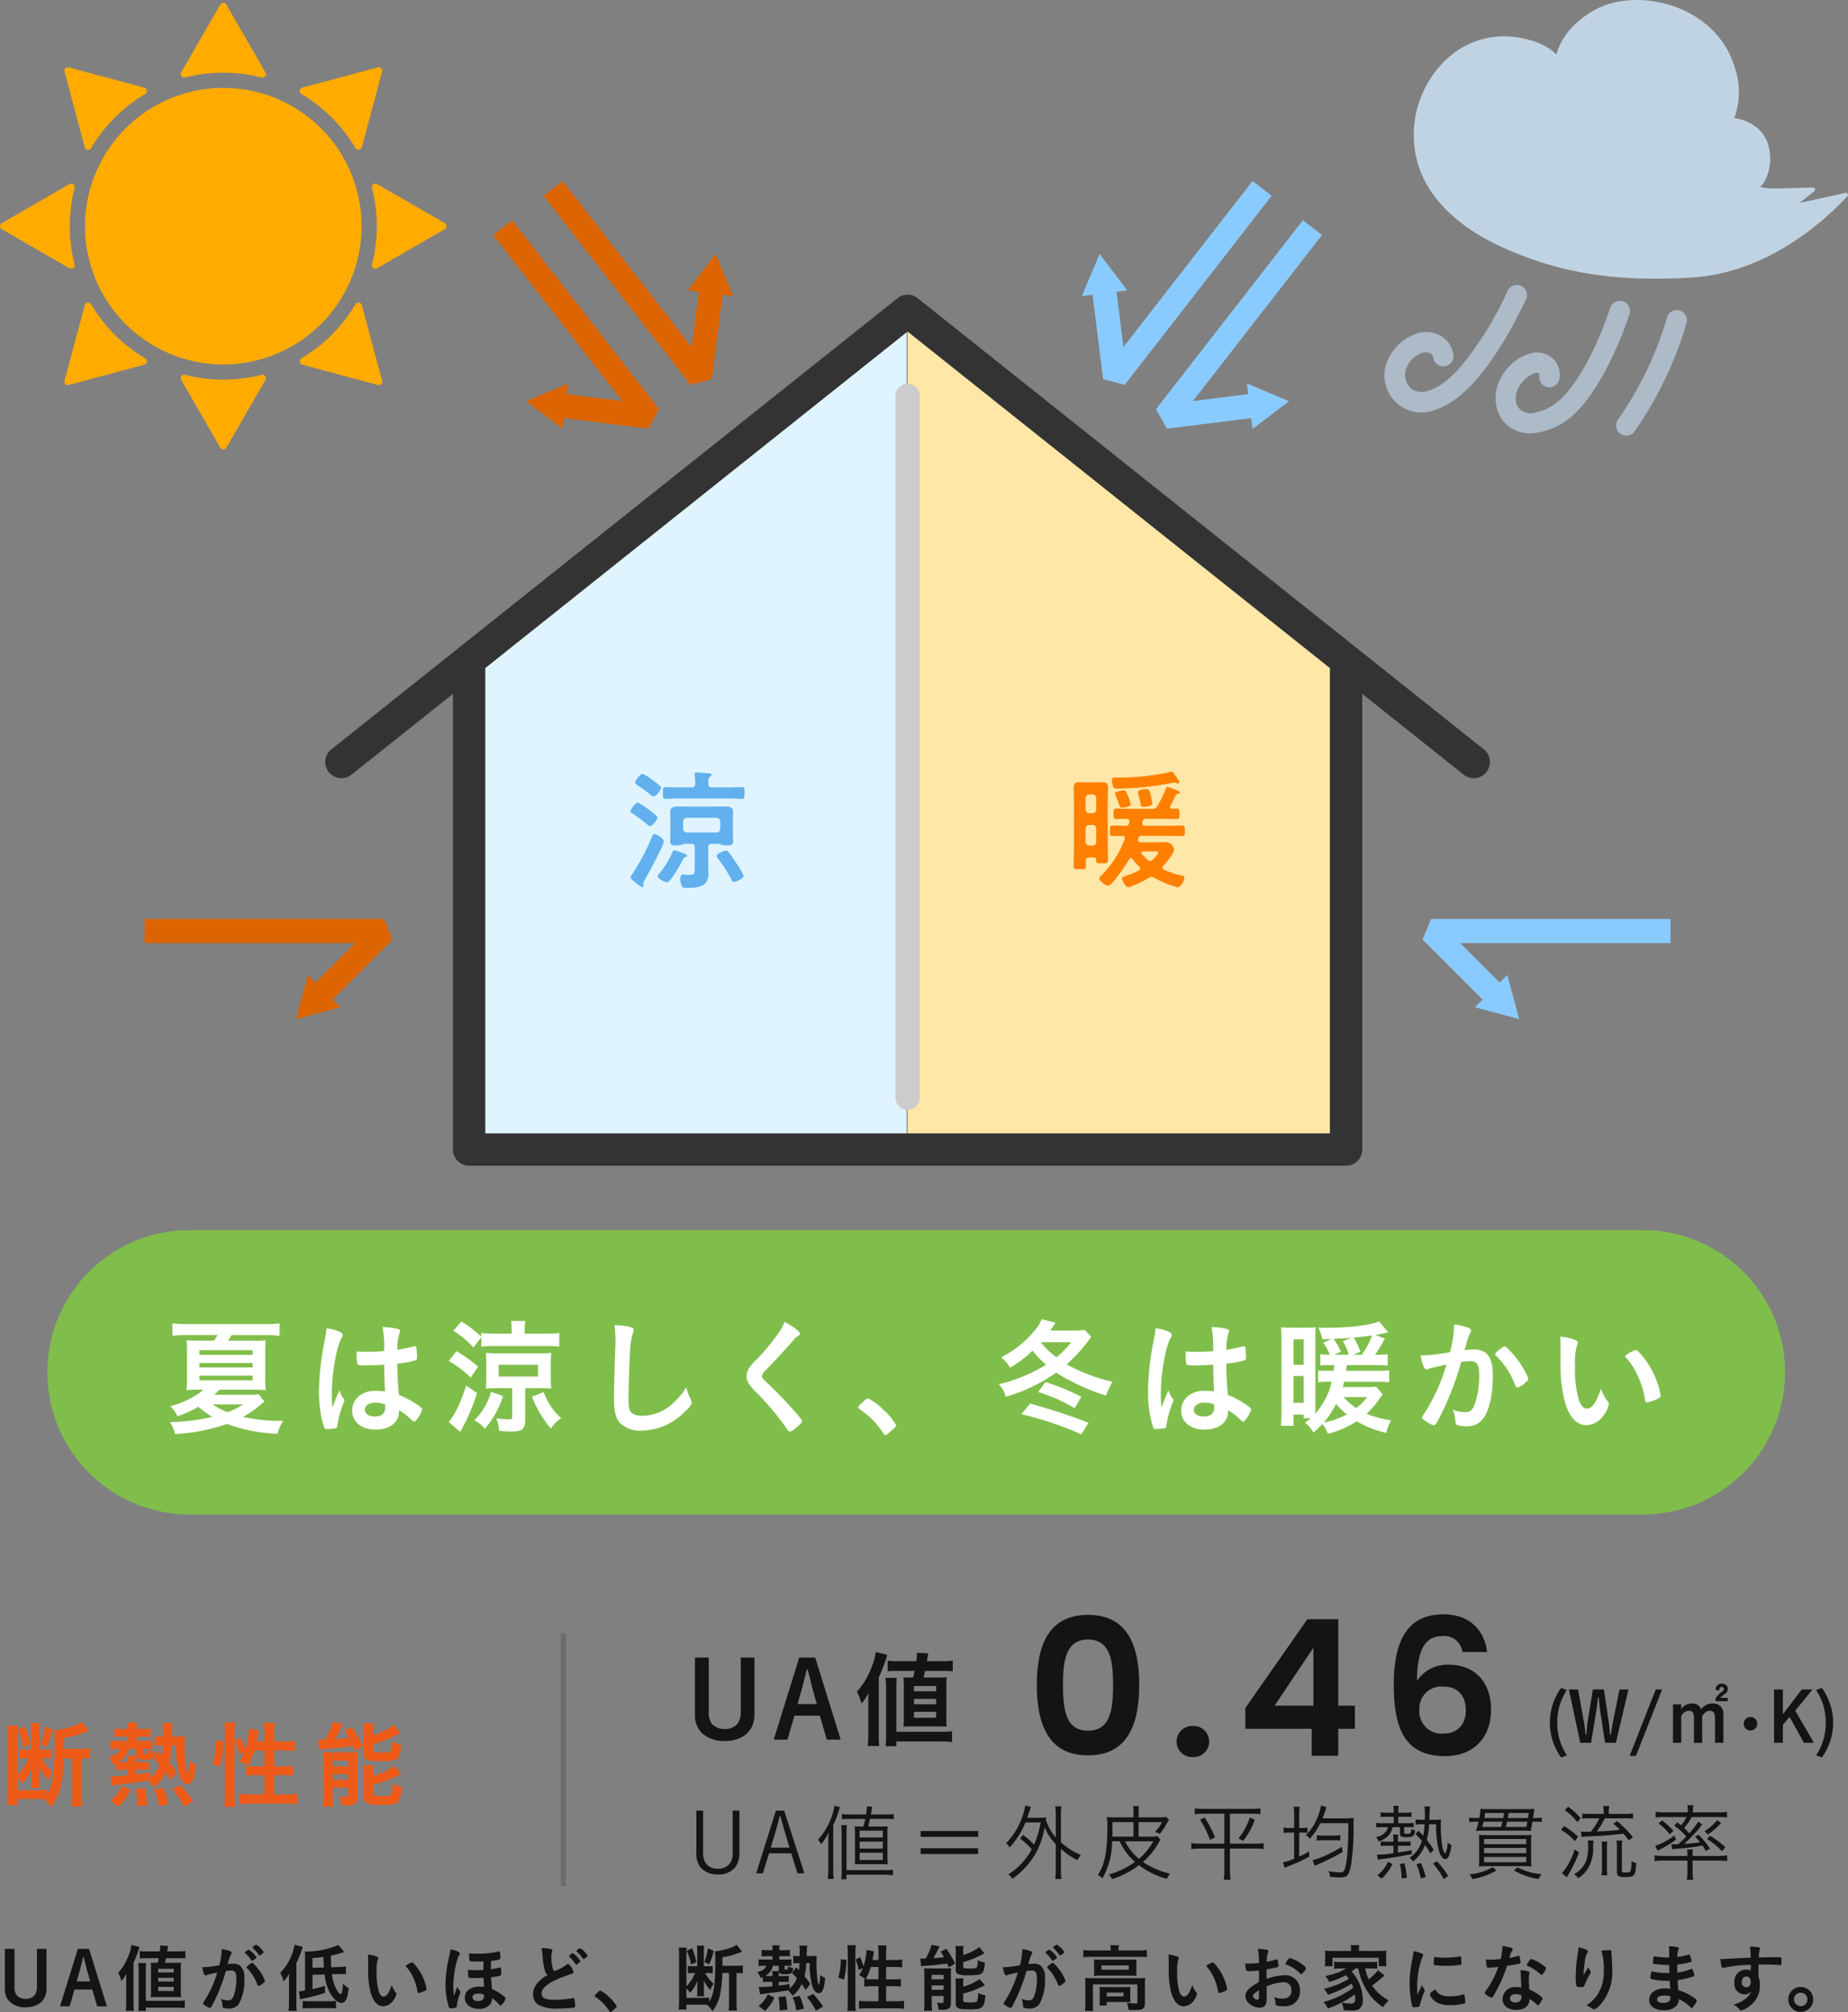 <svg xmlns="http://www.w3.org/2000/svg" width="350.955" height="382.12" viewBox="0 0 350.955 382.12">
  <rect x="0" y="0" width="350.955" height="382.12" fill="#808080" stroke="none"/>
  <g id="グループ_8660" data-name="グループ 8660" transform="translate(-15534 -3088)">
    <g id="グループ_172" data-name="グループ 172" transform="translate(15534 3088)">
      <path id="パス_1616" data-name="パス 1616" d="M262.882,90.046V249.33h83.27V156.4Z" transform="translate(-90.521 -31.007)" fill="#ffe7a7"/>
      <path id="パス_1617" data-name="パス 1617" d="M218.877,90.046V249.33h-83.27V156.4Z" transform="translate(-46.695 -31.007)" fill="#dff4ff"/>
      <g id="グループ_171" data-name="グループ 171">
        <g id="グループ_176" data-name="グループ 176">
          <path id="パス_1618" data-name="パス 1618" d="M261.672,249.076a2.3,2.3,0,0,1-2.3-2.3V113.483a2.3,2.3,0,0,1,4.608,0V246.773a2.3,2.3,0,0,1-2.3,2.3" transform="translate(-89.311 -38.284)" fill="#ccc"/>
          <path id="パス_1619" data-name="パス 1619" d="M312.317,177.184a3.062,3.062,0,0,1-1.913-.669L204.8,92.36,99.2,176.515a3.072,3.072,0,0,1-3.829-4.805L202.888,86.03a3.071,3.071,0,0,1,3.829,0L314.233,171.71a3.072,3.072,0,0,1-1.916,5.475" transform="translate(-32.442 -29.393)" fill="#333"/>
          <path id="パス_1620" data-name="パス 1620" d="M300.806,286.624H134.267a3.072,3.072,0,0,1-3.072-3.072V192.5a3.072,3.072,0,0,1,6.144,0v87.98h160.4V192.5a3.072,3.072,0,0,1,6.144,0v91.051a3.072,3.072,0,0,1-3.072,3.072" transform="translate(-45.176 -65.229)" fill="#333"/>
          <path id="パス_1621" data-name="パス 1621" d="M172.282,103.373l-17.26-2.161.57-4.554,11.763,1.473L142.84,66.6l3.623-2.817,27.916,35.906Z" transform="translate(-49.186 -21.963)" fill="#db6400"/>
          <path id="パス_1622" data-name="パス 1622" d="M160.4,111.058l-8.011,3.379,6.931,5.25Z" transform="translate(-52.472 -38.242)" fill="#db6400"/>
          <path id="パス_1623" data-name="パス 1623" d="M76.685,282.411l-3.245-3.245,8.383-8.383H41.882v-4.59H87.363l1.622,3.917Z" transform="translate(-14.422 -91.662)" fill="#db6400"/>
          <path id="パス_1624" data-name="パス 1624" d="M87.989,282.392l-2.25,8.4,8.4-2.25Z" transform="translate(-29.524 -97.24)" fill="#db6400"/>
          <path id="パス_1625" data-name="パス 1625" d="M185.353,91.155,157.437,55.25l3.624-2.817,24.515,31.532L187.049,72.2l4.554.57-2.161,17.26Z" transform="translate(-54.212 -18.055)" fill="#db6400"/>
          <path id="パス_1626" data-name="パス 1626" d="M207.881,81.56,204.5,73.549l-5.25,6.931Z" transform="translate(-68.611 -25.326)" fill="#db6400"/>
          <path id="パス_1627" data-name="パス 1627" d="M336.917,103.373l-2.1-3.685,27.916-35.906,3.623,2.817L341.844,98.131l11.763-1.473.57,4.554Z" transform="translate(-115.293 -21.963)" fill="#8acbff"/>
          <path id="パス_1628" data-name="パス 1628" d="M362.24,119.688l6.932-5.249-8.012-3.379Z" transform="translate(-124.363 -38.242)" fill="#8acbff"/>
          <path id="パス_1629" data-name="パス 1629" d="M424.34,282.411l-12.3-12.3,1.623-3.917h45.481v4.59H419.2l8.382,8.383Z" transform="translate(-141.883 -91.662)" fill="#8acbff"/>
          <path id="パス_1630" data-name="パス 1630" d="M427.214,288.541l8.4,2.25-2.25-8.4Z" transform="translate(-147.108 -97.24)" fill="#8acbff"/>
          <path id="パス_1631" data-name="パス 1631" d="M322.466,91.155l-4.089-1.124-2.161-17.26,4.554-.57,1.473,11.762,24.515-31.532,3.624,2.817Z" transform="translate(-108.887 -18.055)" fill="#8acbff"/>
          <path id="パス_1632" data-name="パス 1632" d="M321.98,80.48l-5.249-6.932-3.379,8.012Z" transform="translate(-107.9 -25.326)" fill="#8acbff"/>
          <path id="パス_1633" data-name="パス 1633" d="M454.708,88.788a66.417,66.417,0,0,1-9.28,19.325,1.925,1.925,0,1,0,3.113,2.267,70.577,70.577,0,0,0,9.87-20.536,1.925,1.925,0,1,0-3.7-1.056M430.519,99.563a1.925,1.925,0,0,0,3.712,1.021,4.131,4.131,0,0,0-2.417-4.839,4.593,4.593,0,0,0-3.177-.155,8.964,8.964,0,0,0-3.735,2.262c-3.7,3.729-3.176,8.371-1.187,10.664a6.526,6.526,0,0,0,5.478,2.194,13.251,13.251,0,0,0,7.448-3.2c3.924-3.4,8-10.686,10.953-19.388a1.925,1.925,0,1,0-3.646-1.238c-2.688,7.917-6.259,14.621-9.83,17.716a9.825,9.825,0,0,1-4.27,2.16,3.2,3.2,0,0,1-3.224-.762c-1.023-1.18-.9-3.509,1.01-5.428a5.266,5.266,0,0,1,1.72-1.159c.307-.122.6-.283.831-.173a.922.922,0,0,1,.334.328m-6.058-15.9a65.358,65.358,0,0,1-8.842,14.318c-1.981,2.263-4.019,3.969-6.124,4.624a3.627,3.627,0,0,1-3.23-.262,3.516,3.516,0,0,1-1.01-4.076,4.848,4.848,0,0,1,3.171-2.878c.959-.148,1.8.173,1.926.987a1.925,1.925,0,0,0,3.806-.586c-.439-2.854-2.954-4.725-6.318-4.207a9.334,9.334,0,0,0-6.236,5.456,7.018,7.018,0,0,0,9.036,9.241c2.677-.833,5.357-2.886,7.876-5.765,3.478-3.973,6.715-9.543,9.418-15.19a1.926,1.926,0,1,0-3.474-1.663" transform="translate(-138.138 -28.433)" fill="#adbac8" fill-rule="evenodd"/>
          <path id="パス_1634" data-name="パス 1634" d="M475.257,35.48c1.711.627,6.155.127,10.062.163a.358.358,0,0,1,.26.627c-.99.864-2.389,1.911-2.708,2.189-.2.175,5.228-1.12,8.656-1.819a.361.361,0,0,1,.346.59c-2.823,3.058-14.055,14.551-29.594,15.478-15.066.9-25.527-.981-36.209-5.863-9.6-4.387-17.76-12.144-16.436-23.577,1.039-8.978,9.221-18.872,21.433-15.789,4.194,1.058,5.48,2.916,5.482,2.908.7-2.276,2.181-5.46,7.006-8.328,8.049-4.785,23.687-1.319,27.066,11.3a14.045,14.045,0,0,1-.271,9.086c.847.04,4.963.835,6.34,4.685,1.389,3.889-.416,7.709-1.431,8.348" transform="translate(-141.005 0)" fill="#c0d3e3" fill-rule="evenodd"/>
          <path id="パス_1635" data-name="パス 1635" d="M35.146,71.48a.66.66,0,0,0-.742.967c1.765,3.063,5.907,10.237,7.429,12.872a.663.663,0,0,0,1.147,0l7.431-12.871a.663.663,0,0,0-.745-.971,29.314,29.314,0,0,1-14.52,0m-17.84-13.4a.659.659,0,0,0-1.208.159c-.918,3.413-3.061,11.415-3.849,14.354a.663.663,0,0,0,.812.812l14.355-3.847a.663.663,0,0,0,.16-1.214A29.306,29.306,0,0,1,17.307,58.076M57.24,68.343a.659.659,0,0,0,.159,1.208c3.413.918,11.415,3.062,14.354,3.849a.663.663,0,0,0,.812-.812c-.788-2.939-2.932-10.941-3.847-14.355a.663.663,0,0,0-1.214-.16A29.317,29.317,0,0,1,57.24,68.343M42.407,16.978A26.266,26.266,0,1,1,16.142,43.243,26.278,26.278,0,0,1,42.407,16.978M14.171,35.983a.66.66,0,0,0-.968-.742C10.14,37.006,2.967,41.148.331,42.67a.663.663,0,0,0,0,1.147L13.2,51.248a.663.663,0,0,0,.971-.745,29.307,29.307,0,0,1,0-14.52M70.643,50.5a.66.66,0,0,0,.967.742c3.063-1.765,10.237-5.907,12.873-7.429a.663.663,0,0,0,0-1.147L71.612,35.238a.663.663,0,0,0-.971.745,29.3,29.3,0,0,1,0,14.52M27.574,18.143a.66.66,0,0,0-.159-1.209C24,16.017,16,13.873,13.061,13.086a.663.663,0,0,0-.812.812c.788,2.939,2.931,10.94,3.847,14.355a.663.663,0,0,0,1.214.16A29.3,29.3,0,0,1,27.574,18.143M67.506,28.411a.66.66,0,0,0,1.209-.159c.917-3.414,3.061-11.415,3.849-14.354a.663.663,0,0,0-.812-.812L57.4,16.932a.662.662,0,0,0-.159,1.214A29.306,29.306,0,0,1,67.506,28.411m-17.84-13.4a.66.66,0,0,0,.742-.967C48.644,10.977,44.5,3.8,42.98,1.167a.663.663,0,0,0-1.147,0L34.4,14.038a.662.662,0,0,0,.745.971,29.3,29.3,0,0,1,14.52,0" transform="translate(0 -0.288)" fill="#ffab00" fill-rule="evenodd"/>
          <path id="パス_1636" data-name="パス 1636" d="M313.934,239.824c-.441,0-.637.172-.662.637,0,.319.024.637.024.955,0,.66-.22.636-1.175.636-.881,0-1.126.024-1.126-.612,0-.955.049-1.885.049-2.84v-9.695c0-.686-.049-1.4-.049-2.081,0-.71.073-1.3.93-1.3.416,0,.832.024,1.248.024h2.155c.416,0,.832-.024,1.248-.024.661,0,.93.319.93,1.126,0,.759-.049,1.518-.049,2.253v8.568c0,.955.049,1.885.049,2.815,0,.661-.2.637-1.126.637-1.028,0-1.1,0-1.126-.686,0-.294-.171-.416-.466-.416Zm1.346-11.286a.679.679,0,0,0-.661-.685h-.685a.7.7,0,0,0-.686.685v2.179a.685.685,0,0,0,.686.686h.685c.416-.049.661-.245.661-.686Zm-.661,9.009c.416-.049.661-.245.661-.686v-2.546a.68.68,0,0,0-.661-.685h-.685a.7.7,0,0,0-.686.685v2.546a.685.685,0,0,0,.686.686Zm14.175-11.139a15.855,15.855,0,0,1,2.056.783c.123.049.294.148.294.294,0,.2-.2.22-.318.245a.718.718,0,0,0-.49.391c-.319.637-.637,1.274-.979,1.885a.345.345,0,0,0-.074.221c0,.22.172.318.392.343.294-.025.612-.05.93-.05.514,0,.489.441.489,1.1,0,.563,0,.906-.489.906-.881,0-1.787-.049-2.669-.049h-3.208a.586.586,0,0,0-.66.538,1.208,1.208,0,0,0-.049.294c0,.368.269.49.563.49h4.187c.93,0,1.86-.049,2.815-.049.539,0,.514.392.514,1.078,0,.611,0,.93-.514.93-.955,0-1.885-.049-2.815-.049H324a.678.678,0,0,0-.759.515,1.049,1.049,0,0,0-.049.269c0,.318.22.416.49.441h2.889c.637,0,1.248-.025,1.885-.025a1.593,1.593,0,0,1,1.591,1.4c0,.735-1.494,2.546-2.032,3.085a.619.619,0,0,0-.147.367c0,.2.123.294.294.392a19.491,19.491,0,0,0,3.183,1.077c.538.123.661.172.661.465,0,.514-.71,1.788-1.248,1.788a19.553,19.553,0,0,1-4.48-1.812,1.246,1.246,0,0,0-.514-.146,1.154,1.154,0,0,0-.538.17,14.591,14.591,0,0,1-3.893,1.788c-.515,0-1.175-1.4-1.175-1.665,0-.294.44-.392.783-.514a14.382,14.382,0,0,0,2.375-1,.431.431,0,0,0,.269-.391.52.52,0,0,0-.172-.367,10.878,10.878,0,0,1-1.2-1.4.5.5,0,0,0-.343-.2.384.384,0,0,0-.343.22c-.49.857-3.183,5.019-4.039,5.019-.416,0-1.64-.906-1.64-1.347,0-.22.269-.466.416-.612a18.824,18.824,0,0,0,4.406-6.879.7.7,0,0,0,.049-.22c0-.294-.22-.391-.49-.416-.587.025-1.273.049-1.861.049-.538,0-.489-.391-.489-1.077,0-.612,0-.93.514-.93.734,0,1.469.049,2.2.049h.245c.416,0,.587-.122.685-.514,0-.024.049-.269.049-.318,0-.319-.22-.465-.514-.49-.661.024-1.322.049-2.008.049-.514,0-.49-.416-.49-1.126,0-.514.025-.882.49-.882.881,0,1.762.05,2.669.05H325.9a.956.956,0,0,0,.979-.49,20.805,20.805,0,0,0,1.616-3.33c.1-.245.172-.342.294-.342m2.032-.637a1.037,1.037,0,0,1-.294-.073,1.19,1.19,0,0,0-.367-.1c-.1,0-.294.049-.392.049a57.874,57.874,0,0,1-10.453,1.1c-.514,0-.685-.024-.881-.563a2.411,2.411,0,0,1-.172-.93c0-.563.172-.612.612-.612h.441a43.977,43.977,0,0,0,9.866-1.028,1.164,1.164,0,0,1,.392-.1c.22,0,.538.49.685.686.049.073.122.17.2.269a3.6,3.6,0,0,1,.612,1.077.241.241,0,0,1-.245.22m-10.649,4.6c-.343,0-.441-.22-.563-.612a15.089,15.089,0,0,0-.686-1.738.916.916,0,0,1-.1-.343c0-.391,1.469-.612,1.665-.612.343,0,.49.22.905,1.273a6.532,6.532,0,0,1,.441,1.4c0,.441-1.322.637-1.665.637m4.064-.172c-.416,0-.441-.1-.612-.881-.073-.391-.2-.955-.416-1.762a.307.307,0,0,1-.025-.147c0-.441,1.3-.587,1.64-.587.514,0,.563.294.784,1.175a13.779,13.779,0,0,1,.318,1.64c0,.441-1.371.563-1.689.563m.024,8.47c-.2,0-.391.073-.391.294a.364.364,0,0,0,.1.22,11.994,11.994,0,0,0,1.1,1.126.839.839,0,0,0,.466.172.68.68,0,0,0,.489-.245c.22-.22,1.029-1.077,1.029-1.371,0-.171-.147-.2-.514-.2Z" transform="translate(-107.089 -76.968)" fill="#ff8000"/>
          <path id="パス_1637" data-name="パス 1637" d="M186.336,233.929c-.22,0-.465-.245-.734-.465-.759-.637-1.689-1.322-2.522-1.885-.2-.123-.441-.245-.441-.49,0-.416,1.028-1.616,1.371-1.616a10.091,10.091,0,0,1,1.934,1.223c.318.22,1.812,1.3,1.812,1.616,0,.416-1,1.616-1.42,1.616m-.979,10.209a1.767,1.767,0,0,0-.294.661c0,.1.024.269.024.416,0,.2-.073.318-.269.318a7.1,7.1,0,0,1-1.4-1c-.367-.294-.759-.588-.759-.882a1.888,1.888,0,0,1,.367-.685,41.387,41.387,0,0,0,3.746-7.149c.073-.171.147-.367.367-.367.515,0,1.812.881,1.812,1.42,0,.662-3.061,6.39-3.6,7.271m1.665-15.839c-.2,0-.514-.269-.661-.391-.784-.612-1.592-1.2-2.4-1.738-.2-.123-.44-.269-.44-.514,0-.392.979-1.64,1.395-1.64a8.725,8.725,0,0,1,1.983,1.224c.294.22,1.542,1.1,1.542,1.42,0,.416-.979,1.64-1.419,1.64m5.949,10.919c.171.074.391.171.391.367,0,.148-.171.22-.294.245-.269.073-.294.1-.416.367a27.1,27.1,0,0,1-2.326,3.795c-.22.22-.441.611-.783.611-.367,0-1.738-.709-1.738-1.1,0-.172.171-.368.269-.515a16.2,16.2,0,0,0,2.571-4.211c.073-.147.147-.269.318-.269a16.7,16.7,0,0,1,2.008.71m5.141-12.632H201.1c.881,0,1.763-.049,2.644-.049.563,0,.538.245.538,1.1,0,.881.024,1.126-.538,1.126-.881,0-1.763-.073-2.644-.073h-9.131c-.881,0-1.763.073-2.644.073-.563,0-.539-.245-.539-1.126,0-.856-.024-1.1.539-1.1.881,0,1.762.049,2.644.049h2.252c.465,0,.685-.2.685-.686a8.913,8.913,0,0,0-.1-1.616c0-.073-.024-.148-.024-.2,0-.294.245-.342.465-.342.245,0,2.032.146,2.375.17.172.026.416.1.416.319,0,.147-.147.22-.319.343-.318.2-.318.563-.293,1.322,0,.49.2.686.685.686m-5.288,10.723a3.3,3.3,0,0,0-.441.171,2.377,2.377,0,0,1-.93.123c-.759,0-1.273,0-1.273-.735,0-.538.024-1.077.024-1.591v-2.644c0-.466-.024-.93-.024-1.42,0-.881.734-1,1.444-1,.587,0,1.2.024,1.787.024h5.459c.588,0,1.2-.024,1.787-.024.71,0,1.469.123,1.469,1,0,.466-.049.93-.049,1.42v2.644c0,.514.049,1.028.049,1.542,0,.784-.514.784-1.3.784a2.254,2.254,0,0,1-.905-.123,3.33,3.33,0,0,0-.441-.171h-1.4c-.489,0-.685.22-.685.685v3.281c0,.538.049,1.175.049,1.713,0,2.448-2.008,2.693-3.942,2.693-.318,0-.905.024-1.1-.294a3.249,3.249,0,0,1-.318-1.4c0-.319.1-.858.538-.858.2,0,.587.073,1,.073,1.248,0,1.2-.22,1.2-1.665v-3.55c0-.465-.2-.685-.686-.685Zm6.169-2.154a.7.7,0,0,0,.686-.686v-1.42a.7.7,0,0,0-.686-.686h-5.679a.7.7,0,0,0-.686.686v1.42a.7.7,0,0,0,.686.686Zm3.256,9.4c-.245,0-.367-.245-.441-.441a28.209,28.209,0,0,0-2.472-3.893,1.248,1.248,0,0,1-.343-.637c0-.416,1.469-1,1.787-1a.6.6,0,0,1,.465.294c.587.734,1.1,1.517,1.616,2.3a10.924,10.924,0,0,1,1.248,2.227c0,.538-1.591,1.151-1.861,1.151" transform="translate(-62.89 -77.045)" fill="#62b0ee"/>
        </g>
      </g>
    </g>
    <path id="パス_6326" data-name="パス 6326" d="M27,0H303a27,27,0,0,1,0,54H27A27,27,0,0,1,27,0Z" transform="translate(15543 3321.627)" fill="#80be4b"/>
    <path id="パス_6327" data-name="パス 6327" d="M18.12-5.832a13.207,13.207,0,0,1-2.064.1H9.7c.384-.36.576-.552.984-.96h6.456c.864,0,1.536.024,2.328.1a19.087,19.087,0,0,1-.1-2.568V-13.7a22.389,22.389,0,0,1,.1-2.376,18.825,18.825,0,0,1-2.328.072H12.312a11.236,11.236,0,0,0,.648-1.056h6.624c.984,0,1.728.048,2.52.12V-19.3a19.015,19.015,0,0,1-2.64.144H4.368A19.111,19.111,0,0,1,1.752-19.3v2.352c.792-.072,1.536-.12,2.52-.12H10.32a8.6,8.6,0,0,1-.672,1.056H6.816c-1.248,0-1.824-.024-2.4-.072.072.792.1,1.416.1,2.352v4.7a19.077,19.077,0,0,1-.1,2.424c.72-.072,1.512-.1,2.328-.1h.888a10.209,10.209,0,0,1-2.064,1.44A15.663,15.663,0,0,1,1.32-3.576a5.882,5.882,0,0,1,1.368,1.92,18.569,18.569,0,0,0,3.984-1.8,16.814,16.814,0,0,0,2.64,1.92A39.576,39.576,0,0,1,1.272-.528a6,6,0,0,1,.96,2.256A35.228,35.228,0,0,0,12.1-.192,30.917,30.917,0,0,0,21.7,1.68,8,8,0,0,1,22.8-.792c-.456.024-.7.024-1.008.024a32.646,32.646,0,0,1-6.648-.768,19.044,19.044,0,0,0,3.288-2.256,6.457,6.457,0,0,1,.792-.624ZM15.168-3.888A16.671,16.671,0,0,1,12.24-2.424,12.559,12.559,0,0,1,9.408-3.888Zm-8.3-10.32h10.1v.888H6.864Zm0,2.448h10.1v.84H6.864Zm0,2.4h10.1v.888H6.864Zm35.088-2.088c.072,3.216.072,3.216.168,5.088a11.968,11.968,0,0,0-1.992-.12c-2.424,0-4.248,1.608-4.248,3.768s1.776,3.6,4.488,3.6c2.664,0,4.416-1.392,4.416-3.5v-.192A12.64,12.64,0,0,1,46.92-1.176c.552.528.552.528.72.528s.312-.12.6-.528a5.254,5.254,0,0,0,.936-1.776c0-.168-.144-.336-.816-.816a18.507,18.507,0,0,0-3.6-1.944c-.168-1.56-.312-4.3-.312-5.952a16.587,16.587,0,0,0,3.48-.624c.24-.1.264-.192.264-.792a12.733,12.733,0,0,0-.12-1.632c-.048-.168-.12-.24-.264-.24a.522.522,0,0,0-.24.048c-1.44.336-2.208.5-3.1.624a9.567,9.567,0,0,1,.408-3.168.99.99,0,0,0,.1-.36c0-.24-.144-.36-.5-.456a12.691,12.691,0,0,0-2.832-.312,18.735,18.735,0,0,1,.288,4.56c-1.248.1-2.064.12-3.36.12-.792,0-1.176-.024-1.824-.072-.024.432-.024.624-.024.816a7.524,7.524,0,0,0,.144,1.536c.072.264.312.312,1.464.312C39.288-11.3,40.92-11.376,41.952-11.448Zm.168,7.56s.024.264.024.6c0,1.1-.672,1.68-1.944,1.68-1.152,0-1.9-.48-1.9-1.248,0-.84.792-1.392,1.992-1.392A4.843,4.843,0,0,1,42.12-3.888ZM33.48-6.6c-.528,1.152-.792,1.824-1.368,3.312-.072-1.152-.1-2.064-.1-2.64,0-3.84.912-9.024,1.9-10.7a.824.824,0,0,0,.168-.456c0-.216-.144-.384-.5-.576a8.06,8.06,0,0,0-2.568-.7,17.544,17.544,0,0,1-.264,1.872,53.143,53.143,0,0,0-1.176,10.08,23.962,23.962,0,0,0,.24,3.528A18.316,18.316,0,0,0,30.6.576c.072.144.192.192.432.192A7.066,7.066,0,0,0,32.64.624a.462.462,0,0,0,.432-.5,17.08,17.08,0,0,1,.912-3.6c.408-1.1.408-1.1.408-1.248a.4.4,0,0,0-.1-.264A3.935,3.935,0,0,1,33.48-6.6ZM60.408-16.656v1.776a23.748,23.748,0,0,1,2.568-.1h9.672a24.911,24.911,0,0,1,2.568.1v-2.592a18.585,18.585,0,0,1-2.568.144H68.64v-.7a9.131,9.131,0,0,1,.12-1.728H66.048a9.836,9.836,0,0,1,.12,1.776v.648H63a19.464,19.464,0,0,1-2.592-.144v.72a23.81,23.81,0,0,0-3.768-2.9L55.1-17.9A17.6,17.6,0,0,1,58.9-14.712Zm5.856,9.672V-1.56c0,.408-.1.5-.648.5-.456,0-1.656-.1-2.376-.192a6.738,6.738,0,0,1,.552,2.376,21.159,21.159,0,0,0,2.3.12c2.112,0,2.64-.456,2.64-2.208V-6.984h2.832c.84,0,1.632.024,2.136.072a14.441,14.441,0,0,1-.1-1.968v-2.832a14.833,14.833,0,0,1,.1-1.992,17.225,17.225,0,0,1-2.16.1H63.48a17.836,17.836,0,0,1-2.208-.1c.048.528.072,1.032.072,1.944v2.9c0,.864-.024,1.44-.072,1.944.48-.048,1.344-.072,2.208-.072ZM63.7-11.424H71.16v2.232H63.7Zm-9.456-.72A20.566,20.566,0,0,1,58.392-9l1.416-2.064a27.5,27.5,0,0,0-4.128-2.952Zm3.288,4.656C56.4-4.032,55.416-1.968,54.216-.576L56.4,1.32a37.6,37.6,0,0,0,3.192-7.368Zm12.5,2.136A20.853,20.853,0,0,0,73.608.672a6.836,6.836,0,0,1,1.968-1.944A12.325,12.325,0,0,1,72.24-6.24Zm-7.776-.936a12.315,12.315,0,0,1-3.168,5.4A6.118,6.118,0,0,1,61.08.72,17.294,17.294,0,0,0,64.536-5.5ZM85.7-18.96a22.765,22.765,0,0,1,.168,3.672c0,.216-.024.72-.048,1.56-.192,5.592-.216,7.032-.216,8.9,0,2.376.36,3.624,1.272,4.584a5.5,5.5,0,0,0,4.032,1.32,11.54,11.54,0,0,0,7.776-3.24c1.2-1.08,1.656-1.656,1.656-2.088a1.424,1.424,0,0,0-.12-.552,8.191,8.191,0,0,1-.864-2.352,14.306,14.306,0,0,1-2.28,2.784,8.792,8.792,0,0,1-6.072,2.64c-1.344,0-2.184-.408-2.448-1.2a6.107,6.107,0,0,1-.192-1.728c0-2.376.1-5.376.288-9.24a13.558,13.558,0,0,1,.552-3.6,1.477,1.477,0,0,0,.144-.576c0-.264-.168-.384-.768-.552A13.734,13.734,0,0,0,85.7-18.96Zm32.3-.624a9.427,9.427,0,0,1-1.248,2.28,41.117,41.117,0,0,1-3.816,4.608,10.9,10.9,0,0,0-1.728,1.992,2.859,2.859,0,0,0-.432,1.464,2.645,2.645,0,0,0,.576,1.608,12.186,12.186,0,0,0,1.632,1.8A50.481,50.481,0,0,1,118.464.792c.24.384.336.48.552.48A2.151,2.151,0,0,0,119.9.744C120.888-.024,121.3-.432,121.3-.7c0-.24-.312-.672-1.512-2.016-1.7-1.944-4.008-4.3-5.424-5.592-.456-.408-.648-.7-.648-.96a1.524,1.524,0,0,1,.576-1.008c1.9-1.92,4.032-4.248,5.52-5.976a2.4,2.4,0,0,1,.6-.552c.408-.24.5-.312.5-.528C120.912-17.76,119.88-18.552,118.008-19.584ZM132-3.36c0,.144.1.24.288.384a15.463,15.463,0,0,1,4.464,4.56c.12.24.264.336.408.336.168,0,.36-.144,1.272-.984.7-.624.744-.672.744-.888A11.528,11.528,0,0,0,136.632-3a10.253,10.253,0,0,0-2.808-2.064c-.168,0-.288.1-.72.48C132.048-3.6,132-3.528,132-3.36Zm43.008-14.688a12.062,12.062,0,0,1-2.04.12h-4.536a15.545,15.545,0,0,0,1.032-1.488l-2.64-.672a7.512,7.512,0,0,1-1.368,2.184,19.4,19.4,0,0,1-6.336,5.064,6.9,6.9,0,0,1,1.7,1.968,21.815,21.815,0,0,0,4.272-3.24,21.667,21.667,0,0,0,2.568,2.688,31.177,31.177,0,0,1-9,3.7,4.9,4.9,0,0,1,1.32,2.376,31.247,31.247,0,0,0,9.6-4.608,24.82,24.82,0,0,0,3.336,1.9,41.251,41.251,0,0,0,6.12,2.472,16.186,16.186,0,0,1,1.248-2.616,32.912,32.912,0,0,1-8.712-3.312,30.871,30.871,0,0,0,4.128-4.488c.432-.6.432-.6.528-.744Zm-8.352,2.328h5.808a16.794,16.794,0,0,1-2.832,2.856A13.624,13.624,0,0,1,166.656-15.72Zm7.7,10.368a43.535,43.535,0,0,0-6.816-2.808l-1.368,1.9a32.581,32.581,0,0,1,6.912,3.072Zm1.368,4.944a108.081,108.081,0,0,0-11.112-3.648L162.984-2.04A66.02,66.02,0,0,1,174.36,1.776Zm23.664-11.04c.072,3.216.072,3.216.168,5.088a11.968,11.968,0,0,0-1.992-.12c-2.424,0-4.248,1.608-4.248,3.768s1.776,3.6,4.488,3.6c2.664,0,4.416-1.392,4.416-3.5v-.192a12.64,12.64,0,0,1,2.136,1.632c.552.528.552.528.72.528s.312-.12.6-.528a5.255,5.255,0,0,0,.936-1.776c0-.168-.144-.336-.816-.816a18.508,18.508,0,0,0-3.6-1.944c-.168-1.56-.312-4.3-.312-5.952a16.587,16.587,0,0,0,3.48-.624c.24-.1.264-.192.264-.792a12.732,12.732,0,0,0-.12-1.632c-.048-.168-.12-.24-.264-.24a.522.522,0,0,0-.24.048c-1.44.336-2.208.5-3.1.624a9.567,9.567,0,0,1,.408-3.168.989.989,0,0,0,.1-.36c0-.24-.144-.36-.5-.456a12.691,12.691,0,0,0-2.832-.312,18.735,18.735,0,0,1,.288,4.56c-1.248.1-2.064.12-3.36.12-.792,0-1.176-.024-1.824-.072-.024.432-.024.624-.024.816a7.523,7.523,0,0,0,.144,1.536c.072.264.312.312,1.464.312C196.728-11.3,198.36-11.376,199.392-11.448Zm.168,7.56s.024.264.024.6c0,1.1-.672,1.68-1.944,1.68-1.152,0-1.9-.48-1.9-1.248,0-.84.792-1.392,1.992-1.392A4.843,4.843,0,0,1,199.56-3.888ZM190.92-6.6c-.528,1.152-.792,1.824-1.368,3.312-.072-1.152-.1-2.064-.1-2.64,0-3.84.912-9.024,1.9-10.7a.824.824,0,0,0,.168-.456c0-.216-.144-.384-.5-.576a8.06,8.06,0,0,0-2.568-.7,17.543,17.543,0,0,1-.264,1.872,53.144,53.144,0,0,0-1.176,10.08,23.962,23.962,0,0,0,.24,3.528A18.316,18.316,0,0,0,188.04.576c.072.144.192.192.432.192A7.066,7.066,0,0,0,190.08.624a.462.462,0,0,0,.432-.5,17.081,17.081,0,0,1,.912-3.6c.408-1.1.408-1.1.408-1.248a.4.4,0,0,0-.1-.264A3.935,3.935,0,0,1,190.92-6.6Zm39.408-.672a15.666,15.666,0,0,1-1.752.072h-4.56c.1-.384.12-.48.264-1.008h6.168a15.006,15.006,0,0,1,2.376.12v-2.3a18.535,18.535,0,0,1-2.328.1H224.64c.072-.528.072-.624.12-1.08h5.832a15.451,15.451,0,0,1,1.944.1v-2.16a13.123,13.123,0,0,1-1.8.1h-.6a25.96,25.96,0,0,0,1.872-3.1l-1.824-.648c.84-.144,1.248-.24,1.968-.408.24-.072.312-.072.48-.12L230.88-19.68c-1.392.7-5.616,1.224-9.864,1.224-.36,0-.936,0-1.68-.024a6.977,6.977,0,0,1,.792,2.208c.888-.024,1.032-.024,1.752-.048l-1.608.72a8.473,8.473,0,0,1,1.272,2.256h-.168a10.853,10.853,0,0,1-1.632-.1V-11.3a16.16,16.16,0,0,1,1.656-.072h1.008c-.1.888-.1.888-.12,1.08h-1.224a16.076,16.076,0,0,1-1.728-.072v2.256a12.248,12.248,0,0,1,1.728-.1h.84a13.86,13.86,0,0,1-3.1,6.048V-16.7c0-.72.024-1.272.048-1.848a15.472,15.472,0,0,1-1.728.072H214.1c-.864,0-1.176-.024-1.824-.072a22,22,0,0,1,.1,2.328V-2.592a26.981,26.981,0,0,1-.12,2.76h2.4V-1.968h1.92v.7h1.344c-.384.312-.552.456-1.08.84a6.084,6.084,0,0,1,1.584,1.872,19.187,19.187,0,0,0,1.7-1.608A5.681,5.681,0,0,1,221.16,1.68a17.874,17.874,0,0,0,5.5-2.376,19.435,19.435,0,0,0,5.616,2.208,7.679,7.679,0,0,1,.912-2.376,18.912,18.912,0,0,1-4.656-1.272,16.017,16.017,0,0,0,2.28-2.592,8.605,8.605,0,0,1,.792-1.056Zm-7.584,3.288a14.623,14.623,0,0,0,2.04,1.992,15.746,15.746,0,0,1-4.392,1.536A17.716,17.716,0,0,0,222.744-3.984Zm5.856-1.3a9.33,9.33,0,0,1-2.04,2.088,12.065,12.065,0,0,1-2.376-2.088Zm-4.584-10.608a8.957,8.957,0,0,1,1.128,2.544h-2.736l1.248-.576a13.2,13.2,0,0,0-1.392-2.424c1.392-.048,2.256-.1,3.312-.192Zm1.968,2.544,1.368-.576a13.167,13.167,0,0,0-1.272-2.664c1.776-.168,2.448-.264,3.5-.408a15.867,15.867,0,0,1-1.944,3.648Zm-11.328-2.9h1.92v4.824h-1.92Zm0,6.96h1.92V-4.2h-1.92Zm29.04-2.184a35.774,35.774,0,0,1-3.648,8.4c-.984,1.56-.984,1.56-.984,1.68,0,.192.144.336.7.672A5.285,5.285,0,0,0,241.3.072c.312,0,.624-.528,1.9-3.144a56.075,56.075,0,0,0,3.12-8.28c.1-.336.12-.36.192-.624a11.077,11.077,0,0,1,1.68-.144c1.272,0,1.728.672,1.728,2.544a17.884,17.884,0,0,1-.552,4.68c-.528,1.92-1.008,2.472-2.16,2.472a6.094,6.094,0,0,1-2.328-.48,6.224,6.224,0,0,1,.5,1.872c.072.888.072.888.264,1.008a5.252,5.252,0,0,0,1.92.264,3.641,3.641,0,0,0,3.192-1.56c1.1-1.512,1.752-4.56,1.752-8.136,0-2.184-.48-3.6-1.44-4.3a3.988,3.988,0,0,0-2.3-.576,14.922,14.922,0,0,0-1.632.12c.744-2.64.744-2.64,1.1-3.288a.636.636,0,0,0,.144-.384c0-.24-.192-.456-.576-.6a11.5,11.5,0,0,0-2.688-.6,2.946,2.946,0,0,1,.024.408,22.6,22.6,0,0,1-.768,4.848,35.784,35.784,0,0,1-5.112.624,3.584,3.584,0,0,1-.456-.024c.288,1.776.672,2.712,1.176,2.712a.528.528,0,0,0,.312-.1,1.8,1.8,0,0,1,.432-.168C240.936-10.848,241.92-11.088,243.7-11.472Zm9.384-1.7a14.224,14.224,0,0,1,2.16,2.616,17.194,17.194,0,0,1,1.512,2.976c.168.408.24.48.408.48a3.3,3.3,0,0,0,1.224-.7c.768-.624.84-.7.84-.936a4.026,4.026,0,0,0-.384-1.008,18.1,18.1,0,0,0-3.5-4.776c-.312-.312-.432-.384-.576-.384-.168,0-.408.144-.888.5-.7.552-.912.768-.912.936A.513.513,0,0,0,253.08-13.176Zm12.288,1.08a28.186,28.186,0,0,0,.816,7.7c.864,2.952,2.256,4.44,4.1,4.44A4.227,4.227,0,0,0,273.7-2.064a4.512,4.512,0,0,0,.84-1.9.883.883,0,0,0-.192-.5,7.16,7.16,0,0,1-1.3-2.448c-.888,2.664-1.7,3.816-2.688,3.816-.648,0-1.2-.648-1.56-1.776a21.24,21.24,0,0,1-.672-6.456,10.768,10.768,0,0,1,.408-3.912.726.726,0,0,0,.1-.384c0-.264-.192-.408-.768-.624a10.824,10.824,0,0,0-2.568-.528c.048.528.072,1.464.072,2.16Zm12.192-.96a12.809,12.809,0,0,1,2.352,3.48A16.671,16.671,0,0,1,281.4-4.824c.072.432.168.552.384.552a7.617,7.617,0,0,0,1.968-.672c.5-.264.624-.384.624-.624a14.8,14.8,0,0,0-1.032-3.48,15.929,15.929,0,0,0-3.24-4.944.7.7,0,0,0-.456-.24A5.931,5.931,0,0,0,277.56-13.056Z" transform="translate(15565 3358.627)" fill="#fff"/>
    <path id="パス_6328" data-name="パス 6328" d="M7.014-10.864v7.112a2.729,2.729,0,0,1-.42,1.666,2.129,2.129,0,0,1-1.722.714,2.255,2.255,0,0,1-1.722-.7,2.747,2.747,0,0,1-.392-1.68v-7.112H.924v7.546A3.36,3.36,0,0,0,1.848-.826,4.294,4.294,0,0,0,4.858.224c2.464,0,3.976-1.344,3.976-3.542v-7.546Zm7.14,7.714h3.374L18.452.042H20.3L16.912-10.864H14.784L11.4.042h1.82Zm.406-1.54.574-2.016c.126-.448.308-1.176.644-2.562h.14c.1.406.1.406.308,1.232.084.378.28,1.162.364,1.442l.532,1.9ZM30.128-9.1a8.995,8.995,0,0,1-.21.882h-.2c-.546,0-.742,0-1.078-.028a9.907,9.907,0,0,1,.042,1.092v4.4c0,.42-.014.77-.042,1.064.42-.014.742-.028,1.134-.028h3.458c.378,0,.728.014,1.148.028a10.007,10.007,0,0,1-.042-1.19V-6.958a11.308,11.308,0,0,1,.042-1.288c-.252.014-.574.028-1.134.028H31.318c.07-.308.14-.6.2-.882h2.45a11.389,11.389,0,0,1,1.232.056v-1.428a7.965,7.965,0,0,1-1.4.084H31.752c.056-.294.056-.294.182-1.036l-1.484-.084c-.028.518-.042.644-.1,1.12H27.958a8.829,8.829,0,0,1-1.414-.07v1.414A10.787,10.787,0,0,1,27.8-9.1Zm-.084,2.016h2.94v.7h-2.94Zm0,1.708h2.94v.714h-2.94Zm0,1.722h2.94v.784h-2.94ZM23.968-.686A13.251,13.251,0,0,1,23.884.882h1.54a13.5,13.5,0,0,1-.07-1.554V-8.218a20.208,20.208,0,0,0,1.134-3.024l-1.526-.364a7.609,7.609,0,0,1-.518,1.918,9.883,9.883,0,0,1-1.988,3.346,7.071,7.071,0,0,1,.6,1.6A8.61,8.61,0,0,0,24-6.146c-.028.532-.028,1.008-.028,1.5ZM27.692.91V.28H33.6a11.727,11.727,0,0,1,1.5.084V-1.078a10.569,10.569,0,0,1-1.484.07H27.692V-6.65a14.611,14.611,0,0,1,.056-1.526h-1.5a10.512,10.512,0,0,1,.084,1.512V-.742A12.572,12.572,0,0,1,26.264.91ZM48.706-9.24a4.564,4.564,0,0,0-1.456-1.47c-.1,0-.168.042-.406.21s-.336.28-.336.336a.121.121,0,0,0,.042.084,6.608,6.608,0,0,1,1.19,1.372c.042.07.084.1.126.1a1.031,1.031,0,0,0,.448-.238C48.594-9.058,48.706-9.156,48.706-9.24ZM46.914-7.2a6.527,6.527,0,0,1,1.078,1.358A9.631,9.631,0,0,1,48.874-4.1c.1.238.14.28.238.28a1.926,1.926,0,0,0,.714-.406c.448-.364.49-.406.49-.546a7.028,7.028,0,0,0-1.022-1.932c-.588-.826-1.218-1.5-1.4-1.5-.112,0-.252.084-.532.294-.406.322-.532.448-.532.546A.271.271,0,0,0,46.914-7.2Zm1.022-3.934c0,.042.028.07.07.112a7.307,7.307,0,0,1,.938,1.008c.28.392.28.392.35.392s.182-.07.434-.266c.28-.2.364-.28.364-.35a4.1,4.1,0,0,0-1.428-1.428A1.526,1.526,0,0,0,47.936-11.13ZM41.258-6.384a20.619,20.619,0,0,1-2.128,4.9c-.574.91-.574.91-.574.98,0,.112.084.2.406.392a3.083,3.083,0,0,0,.9.462c.182,0,.364-.308,1.106-1.834a32.132,32.132,0,0,0,1.82-4.83c.056-.182.07-.2.112-.364a8.97,8.97,0,0,1,.98-.084c.742,0,1.008.392,1.008,1.484a10.357,10.357,0,0,1-.322,2.73c-.308,1.134-.588,1.456-1.26,1.456a3.371,3.371,0,0,1-1.358-.294A3.713,3.713,0,0,1,42.238-.28c.042.518.042.518.154.588a3.064,3.064,0,0,0,1.12.154,2.124,2.124,0,0,0,1.862-.91A8.9,8.9,0,0,0,46.4-5.208a2.951,2.951,0,0,0-.84-2.506,2.327,2.327,0,0,0-1.344-.336,8.7,8.7,0,0,0-.952.07,6.625,6.625,0,0,1,.644-1.9.4.4,0,0,0,.084-.238q0-.21-.336-.336a5.539,5.539,0,0,0-1.568-.35,1.619,1.619,0,0,1,.014.238,13.086,13.086,0,0,1-.448,2.814,20.874,20.874,0,0,1-2.982.364H38.4c.168,1.036.392,1.568.7,1.568a.3.3,0,0,0,.168-.056,1.051,1.051,0,0,1,.252-.1C39.648-6.02,40.222-6.146,41.258-6.384Zm20.384.378a9.576,9.576,0,0,0,.91,3.276C63.2-1.484,64.12-.6,64.792-.6c.826,0,1.218-.8,1.414-2.814a4.8,4.8,0,0,1-1.092-.868c-.014.448-.028.686-.028.728a4.582,4.582,0,0,1-.168,1.05c-.056.126-.14.21-.224.21-.266,0-.7-.588-1.078-1.484a8.018,8.018,0,0,1-.588-2.268l1.358-.042h.378c.462,0,.56,0,.952.014l-.028-1.456a8.443,8.443,0,0,1-1.3.112L62.9-7.378c-.042-.91-.07-1.652-.07-2.212a19.868,19.868,0,0,0,2.534-.686l-1.106-1.33a15.84,15.84,0,0,1-6.076,1.246h-.308a8.261,8.261,0,0,1,.056,1.232v6.174A8.487,8.487,0,0,1,56.77-2.8l.21,1.512c.182-.056.322-.084.56-.14a32.309,32.309,0,0,0,4.172-1.078l.014-1.344c-.938.28-1.5.434-2.38.63V-5.95Zm-2.3-1.274V-9.114c.994-.084,1.246-.112,2.058-.224.056,1.008.084,1.68.112,2ZM54.88-.672A13.6,13.6,0,0,1,54.8.9H56.35a13.5,13.5,0,0,1-.07-1.554V-8.19a16.211,16.211,0,0,0,1.2-3.066l-1.54-.392A9.318,9.318,0,0,1,55.4-9.73a9.839,9.839,0,0,1-2.17,3.4,8.386,8.386,0,0,1,.63,1.652,9.968,9.968,0,0,0,1.064-1.47c-.028.308-.042.84-.042,1.47Zm2.6,1.12a8.723,8.723,0,0,1,1.33-.07H62.44a10.182,10.182,0,0,1,1.372.07V-.994a10.783,10.783,0,0,1-1.372.07H58.506A6.508,6.508,0,0,1,57.484-.98Zm12.432-7.5a16.442,16.442,0,0,0,.476,4.494C70.9-.84,71.708.028,72.786.028A2.466,2.466,0,0,0,74.774-1.2a2.632,2.632,0,0,0,.49-1.106.515.515,0,0,0-.112-.294A4.177,4.177,0,0,1,74.4-4.032c-.518,1.554-.994,2.226-1.568,2.226-.378,0-.7-.378-.91-1.036a12.39,12.39,0,0,1-.392-3.766,6.281,6.281,0,0,1,.238-2.282.423.423,0,0,0,.056-.224c0-.154-.112-.238-.448-.364a6.314,6.314,0,0,0-1.5-.308c.028.308.042.854.042,1.26Zm7.112-.56A7.472,7.472,0,0,1,78.4-5.586a9.725,9.725,0,0,1,.868,2.772c.042.252.1.322.224.322a4.443,4.443,0,0,0,1.148-.392c.294-.154.364-.224.364-.364a8.635,8.635,0,0,0-.6-2.03,9.292,9.292,0,0,0-1.89-2.884.411.411,0,0,0-.266-.14A3.46,3.46,0,0,0,77.028-7.616ZM91.84-5.376c0,.294.014.588.084,1.75a5.833,5.833,0,0,0-.994-.07c-1.582,0-2.646.854-2.646,2.114s1.064,2.1,2.646,2.1a2.6,2.6,0,0,0,2.142-.84,1.7,1.7,0,0,0,.35-1.19A6.7,6.7,0,0,1,94.64-.476c.308.35.308.35.406.35s.21-.084.392-.294a2.516,2.516,0,0,0,.574-1.036c0-.14-.154-.294-.672-.686a9.19,9.19,0,0,0-1.9-1.092c-.126-1.19-.154-1.61-.168-2.254A9.253,9.253,0,0,0,95.06-5.81c.112-.07.126-.126.126-.448a7.176,7.176,0,0,0-.07-.938c-.028-.112-.056-.14-.154-.14a.3.3,0,0,0-.14.028c-.812.182-.994.224-1.582.322,0-.854.014-.91.014-1.134.014-.322.014-.322.028-.476a7.089,7.089,0,0,0,1.6-.294c.112-.07.126-.126.126-.448a4.818,4.818,0,0,0-.07-.9c-.028-.112-.056-.14-.154-.14a.3.3,0,0,0-.14.028,17.655,17.655,0,0,1-3.99.392,14.569,14.569,0,0,1-1.54-.056,3.367,3.367,0,0,0-.028.462,3.546,3.546,0,0,0,.1.952c.042.112.336.14,1.386.14.294,0,.784-.014,1.246-.028-.014.448-.014.56-.014,1.638-.49.028-.756.028-1.162.028a15.507,15.507,0,0,1-1.736-.07,2.522,2.522,0,0,0-.028.406,4.254,4.254,0,0,0,.112,1.036c.042.1.252.126,1.148.126C90.454-5.32,90.454-5.32,91.84-5.376Zm.084,3.206v.252c0,.63-.392.952-1.148.952-.658,0-1.036-.252-1.036-.714s.392-.7,1.106-.7A2.6,2.6,0,0,1,91.924-2.17ZM86.856-3.7c-.238.616-.448,1.2-.644,1.75a18.7,18.7,0,0,1-.126-1.96,17.739,17.739,0,0,1,.8-5.026,2.129,2.129,0,0,1,.28-.658.578.578,0,0,0,.154-.364c0-.154-.084-.252-.364-.392a4.117,4.117,0,0,0-1.428-.406A10.464,10.464,0,0,1,85.3-9.38a23.447,23.447,0,0,0-.7,5.306A14.016,14.016,0,0,0,85.246.182c.07.2.126.238.294.238a3.5,3.5,0,0,0,.994-.126c.168-.056.21-.112.238-.322a8.1,8.1,0,0,1,.546-2.254,1.066,1.066,0,0,0,.112-.406.343.343,0,0,0-.056-.168A1.965,1.965,0,0,1,86.856-3.7Zm21.21-5.782a.194.194,0,0,0,.07.126A6.865,6.865,0,0,1,109.1-8.26c.266.392.28.392.364.392s.1-.014.378-.252.378-.35.378-.434a4.988,4.988,0,0,0-1.414-1.5.421.421,0,0,0-.266.112C108.192-9.674,108.066-9.548,108.066-9.478ZM110.18-11c-.168,0-.7.406-.7.532,0,.042.014.07.07.126A5.8,5.8,0,0,1,110.572-9.2c.168.224.2.266.28.266a2.019,2.019,0,0,0,.518-.35c.168-.14.21-.2.21-.28A3.953,3.953,0,0,0,110.18-11Zm-6.188,5.1a5.969,5.969,0,0,0-2.2,1.89,3.074,3.074,0,0,0-.56,1.778A2.276,2.276,0,0,0,102.2-.28a6.779,6.779,0,0,0,3.724.742A27.32,27.32,0,0,0,108.99.294a.276.276,0,0,0,.238-.322,9.474,9.474,0,0,0-.14-1.33.251.251,0,0,0-.238-.168,1.164,1.164,0,0,0-.182.028,19.443,19.443,0,0,1-3.29.308c-1.806,0-2.52-.35-2.52-1.2s.77-1.638,2.478-2.478a23.475,23.475,0,0,1,3.262-1.26c.238-.07.336-.168.336-.322a3.248,3.248,0,0,0-.63-1.19c-.21-.266-.336-.364-.462-.364-.07,0-.1.014-.28.154a6.84,6.84,0,0,1-2.24,1.162c-.154,0-.238-.1-.322-.364a10.055,10.055,0,0,1-.294-2.3,3.073,3.073,0,0,1,.14-.952,1.057,1.057,0,0,0,.042-.238c0-.154-.1-.252-.308-.308A8.207,8.207,0,0,0,102.8-11a6.5,6.5,0,0,1,.252,1.484A12.953,12.953,0,0,0,103.46-6.8,1.613,1.613,0,0,0,103.992-5.908Zm8.946,3.948c0,.084.056.14.168.224a9.02,9.02,0,0,1,2.6,2.66c.07.14.154.2.238.2s.21-.084.742-.574c.406-.364.434-.392.434-.518A6.725,6.725,0,0,0,115.64-1.75,5.981,5.981,0,0,0,114-2.954c-.1,0-.168.056-.42.28C112.966-2.1,112.938-2.058,112.938-1.96ZM138.46-6.272V-.686A11.148,11.148,0,0,1,138.376.84h1.582a11.288,11.288,0,0,1-.084-1.526V-6.272h.14a7.362,7.362,0,0,1,1.064.056V-7.742a6.883,6.883,0,0,1-1.176.084h-2.7V-9.282a14.688,14.688,0,0,0,3.234-.868,1.608,1.608,0,0,1,.21-.07,1.822,1.822,0,0,1,.308-.1l-1.064-1.33a4.606,4.606,0,0,1-1.288.616,10.543,10.543,0,0,1-2.828.616,13.481,13.481,0,0,1,.07,1.876c0,4.508-.266,6.258-1.162,7.728v-.812a12.518,12.518,0,0,1-1.4.056h-2.926V-3.4a5.084,5.084,0,0,1,.686.882,6.942,6.942,0,0,0,1.428-2.352c-.014.182-.014.182-.028.434s-.014.378-.014.574v1.05a6.112,6.112,0,0,1-.07.938h1.372a5.32,5.32,0,0,1-.056-.91v-1.19c0-.21-.028-.644-.056-.938A7.345,7.345,0,0,0,134.9-3.052a4.851,4.851,0,0,1,.63-1.19,7.226,7.226,0,0,1-1.624-2.044h.462a4.848,4.848,0,0,1,.98.07v-1.4a6.12,6.12,0,0,1-.868.042h-.812v-2.814a6.725,6.725,0,0,1,.056-1.092h-1.372a6.974,6.974,0,0,1,.056,1.078v2.828h-.84a6.605,6.605,0,0,1-.938-.042V-6.23a7.632,7.632,0,0,1,.9-.056h.462a7.669,7.669,0,0,1-1.638,2.534V-9.968a6.829,6.829,0,0,1,.07-1.134h-1.54a10.114,10.114,0,0,1,.084,1.526V-.9a12.761,12.761,0,0,1-.084,1.54h1.47v-.91h2.912c.476,0,.588,0,1.008.028a4.959,4.959,0,0,1,1.05,1.2,7.792,7.792,0,0,0,1.484-3.444,22.706,22.706,0,0,0,.378-3.794ZM130.41-10.5a10.483,10.483,0,0,1,.826,2.6l1.022-.434a17.276,17.276,0,0,0-.8-2.646Zm4.032-.476a11.48,11.48,0,0,1-.672,2.59l.9.476a13.062,13.062,0,0,0,.868-2.6Zm12.25,6.384v.812a20.152,20.152,0,0,1-2.212.154h-.21c-.042,0-.1-.014-.168-.014l.252,1.414c.294-.056.714-.112,2.212-.308,1.554-.2,1.554-.2,3.08-.462a4.9,4.9,0,0,1,.882,1.036,5.83,5.83,0,0,0,1.722-2.226c.294.42.392.574.756,1.148l.868-1.176a11.09,11.09,0,0,0-1.092-1.442,11.186,11.186,0,0,0,.336-2.506h.658a14.835,14.835,0,0,0,.49,4.34c.28.9.714,1.372,1.232,1.372.686,0,1.022-.8,1.218-2.912a3.2,3.2,0,0,1-.98-.56,5.165,5.165,0,0,1-.224,1.9c-.07,0-.168-.364-.238-.756a29.022,29.022,0,0,1-.224-3.738,6.6,6.6,0,0,1,.056-1.036,9.454,9.454,0,0,1-1.134.056h-.784c.014-.308.014-.448.028-.868.014-.546.042-.854.07-1.12H151.8a8.159,8.159,0,0,1,.07,1.218v.77h-.308a5.244,5.244,0,0,1-.9-.056v1.442a5.494,5.494,0,0,1,.882-.056h.294a12,12,0,0,1-.1,1.358l-.532-.546-.8,1.05c.462.462.574.588.924.98a4.316,4.316,0,0,1-1.386,1.96v-.826c-.924.154-1.274.2-2.044.294v-.7h1.05a7.232,7.232,0,0,1,.84.028v-1.19a5.7,5.7,0,0,1-.826.042H147.91V-5.8a4.976,4.976,0,0,1,.028-.7c.154.35.406.448,1.218.448,1.134,0,1.344-.168,1.484-1.19a3.206,3.206,0,0,1-.994-.28c-.028.546-.056.588-.406.588-.21,0-.252-.028-.252-.168v-.56h.322a8.574,8.574,0,0,1,.994.042v-1.26a9.491,9.491,0,0,1-1.022.042h-1.274v-.644h1.05a9.326,9.326,0,0,1,.952.042v-1.246a4.829,4.829,0,0,1-1.092.07h-.91v-.21a2.944,2.944,0,0,1,.07-.714h-1.442a3.243,3.243,0,0,1,.07.714v.21h-1.022a6.028,6.028,0,0,1-1.036-.07v1.246a9.522,9.522,0,0,1,.952-.042h1.106v.644H145.1a6.709,6.709,0,0,1-1.036-.056V-7.6a7.46,7.46,0,0,1,.994-.056h.462c-.2.574-.658.91-1.68,1.2a3.344,3.344,0,0,1,.616,1.162c.21-.1.266-.126.42-.2v.938a6.875,6.875,0,0,1,.826-.042Zm0-1.12H145.7a2.834,2.834,0,0,1-.392-.014,3.026,3.026,0,0,0,1.484-1.932H147.9v1.022H146.65a6.257,6.257,0,0,1,.042.826ZM145.278.9A7.576,7.576,0,0,0,147.056-1.6l-1.232-.63A5.5,5.5,0,0,1,144.06-.042Zm4.228-.21a13.083,13.083,0,0,0-.308-2.548l-1.344.14a12.343,12.343,0,0,1,.182,2.534Zm3.164-.2a11.29,11.29,0,0,0-.8-2.436l-1.33.28a9.546,9.546,0,0,1,.686,2.478ZM156.31.1a14.577,14.577,0,0,0-1.876-2.408l-1.2.574a12.721,12.721,0,0,1,1.722,2.6ZM165.7-8.764c.056-.322.154-.924.2-1.148a2.275,2.275,0,0,1,.084-.49l-1.428-.266a11.4,11.4,0,0,1-.574,3.108,11.514,11.514,0,0,0-.616-1.708l-.9.42a7.534,7.534,0,0,1,.616,2l.77-.378a6.218,6.218,0,0,1-.7,1.358,8.362,8.362,0,0,1,1.2.742c-.1-.014-.126-.014-.224-.028V-3.71a13.846,13.846,0,0,1,1.484-.07h1.218V-.924H164.7a11.545,11.545,0,0,1-1.568-.084V.5A12.6,12.6,0,0,1,164.7.42h5.418A12.756,12.756,0,0,1,171.682.5V-1.008a11.4,11.4,0,0,1-1.568.084H168.28V-3.78h1.33a12.632,12.632,0,0,1,1.47.07V-5.152a9.782,9.782,0,0,1-1.456.07H168.28V-7.434h1.582a11.9,11.9,0,0,1,1.47.084v-1.5a9.123,9.123,0,0,1-1.47.084H168.28v-1.344a10.67,10.67,0,0,1,.084-1.414h-1.61a10.822,10.822,0,0,1,.084,1.414v1.344Zm1.134,1.33v2.352h-1.414c-.434,0-.728-.014-1.022-.042a9.84,9.84,0,0,0,.966-2.31Zm-6.566,2.422a16.429,16.429,0,0,0,.49-3.766L159.684-8.9a12.057,12.057,0,0,1-.49,3.486ZM162.526.91a12.609,12.609,0,0,1-.084-1.6v-9.45a10.306,10.306,0,0,1,.084-1.428h-1.61A10.6,10.6,0,0,1,161-10.136V-.784A15.032,15.032,0,0,1,160.916.91Zm12.4-8.484c.21-.028.546-.07.882-.084.868-.042,3.206-.294,4.074-.434.1.21.168.378.308.728l1.2-.714a19.444,19.444,0,0,0-1.666-2.8l-1.078.518c.308.49.392.63.63,1.078-.742.084-1.12.126-2.03.182a19.253,19.253,0,0,0,.952-1.75,3.386,3.386,0,0,1,.266-.5l-1.554-.28a9.582,9.582,0,0,1-1.134,2.6h-.2a1.185,1.185,0,0,1-.182.014,5.888,5.888,0,0,1-.63-.042Zm7.994-2.758a5.569,5.569,0,0,1,.07-1.092H181.44a6.412,6.412,0,0,1,.07,1.148v3.36a.808.808,0,0,0,.518.882,5.053,5.053,0,0,0,1.848.182c1.764,0,2.282-.084,2.618-.42.322-.308.448-.77.546-2.03a4.65,4.65,0,0,1-1.344-.406c-.028.98-.084,1.26-.238,1.386-.168.154-.476.182-1.568.182-.84,0-.966-.042-.966-.364v-.854a17.594,17.594,0,0,0,3.108-1.19c.644-.322.644-.322.938-.448l-.994-1.218a9.262,9.262,0,0,1-3.052,1.5Zm0,6.2a7.133,7.133,0,0,1,.056-1.12h-1.526a8.206,8.206,0,0,1,.056,1.19V-.518a.836.836,0,0,0,.42.854c.35.224.77.28,2.114.28,1.68,0,2.142-.1,2.506-.49s.49-.91.588-2.156a6.083,6.083,0,0,1-1.372-.462,4.742,4.742,0,0,1-.2,1.54c-.14.2-.462.266-1.344.266-1.064,0-1.3-.07-1.3-.42V-2.38a17.534,17.534,0,0,0,2-.616c.42-.168,1.736-.756,2.128-.952l-1.022-1.19A8.89,8.89,0,0,1,182.924-3.7ZM175.546-.588a10.842,10.842,0,0,1-.07,1.47h1.54a11.323,11.323,0,0,1-.07-1.484v-1.33H179.2v1.12c-.014.182-.084.224-.364.224a4.531,4.531,0,0,1-.9-.084,5.282,5.282,0,0,1,.294,1.358c.252.014.448.014.574.014a2.783,2.783,0,0,0,1.4-.252c.266-.168.378-.462.378-1.05V-5.95c0-.644.014-.882.042-1.246-.364.028-.658.042-1.218.042h-2.94A8.871,8.871,0,0,1,175.5-7.2c.028.434.042.77.042,1.232Zm1.386-5.348H179.2v.84h-2.268Zm0,2H179.2v.84h-2.268ZM200.746-9.24a4.564,4.564,0,0,0-1.456-1.47c-.1,0-.168.042-.406.21s-.336.28-.336.336a.121.121,0,0,0,.042.084,6.608,6.608,0,0,1,1.19,1.372c.042.07.084.1.126.1a1.031,1.031,0,0,0,.448-.238C200.634-9.058,200.746-9.156,200.746-9.24ZM198.954-7.2a6.528,6.528,0,0,1,1.078,1.358,9.631,9.631,0,0,1,.882,1.736c.1.238.14.28.238.28a1.926,1.926,0,0,0,.714-.406c.448-.364.49-.406.49-.546a7.028,7.028,0,0,0-1.022-1.932c-.588-.826-1.218-1.5-1.4-1.5-.112,0-.252.084-.532.294-.406.322-.532.448-.532.546A.271.271,0,0,0,198.954-7.2Zm1.022-3.934c0,.042.028.07.07.112a7.307,7.307,0,0,1,.938,1.008c.28.392.28.392.35.392s.182-.07.434-.266c.28-.2.364-.28.364-.35a4.1,4.1,0,0,0-1.428-1.428A1.525,1.525,0,0,0,199.976-11.13ZM193.3-6.384a20.619,20.619,0,0,1-2.128,4.9c-.574.91-.574.91-.574.98,0,.112.084.2.406.392a3.083,3.083,0,0,0,.9.462c.182,0,.364-.308,1.106-1.834a32.133,32.133,0,0,0,1.82-4.83c.056-.182.07-.2.112-.364a8.97,8.97,0,0,1,.98-.084c.742,0,1.008.392,1.008,1.484a10.357,10.357,0,0,1-.322,2.73c-.308,1.134-.588,1.456-1.26,1.456a3.371,3.371,0,0,1-1.358-.294,3.713,3.713,0,0,1,.294,1.106c.042.518.042.518.154.588a3.064,3.064,0,0,0,1.12.154,2.124,2.124,0,0,0,1.862-.91,8.9,8.9,0,0,0,1.022-4.76,2.951,2.951,0,0,0-.84-2.506,2.327,2.327,0,0,0-1.344-.336,8.7,8.7,0,0,0-.952.07,6.626,6.626,0,0,1,.644-1.9.4.4,0,0,0,.084-.238q0-.21-.336-.336a5.539,5.539,0,0,0-1.568-.35,1.62,1.62,0,0,1,.014.238,13.085,13.085,0,0,1-.448,2.814,20.874,20.874,0,0,1-2.982.364h-.266c.168,1.036.392,1.568.7,1.568a.3.3,0,0,0,.168-.056,1.051,1.051,0,0,1,.252-.1C191.688-6.02,192.262-6.146,193.3-6.384Zm17.626-4.186H207.2a10.322,10.322,0,0,1-1.456-.084v1.372a9.9,9.9,0,0,1,1.386-.07H216.4a10.116,10.116,0,0,1,1.4.07v-1.372a9.877,9.877,0,0,1-1.4.084h-3.976v-.168a5.33,5.33,0,0,1,.07-.826h-1.638a3.947,3.947,0,0,1,.07.826Zm-3.136,3.836a8.979,8.979,0,0,1-.042.98c.378-.028.714-.042,1.274-.042h5.544c.616,0,.924.014,1.274.042a8.631,8.631,0,0,1-.042-.98V-7.882c0-.434.014-.644.042-.98-.364.028-.63.042-1.2.042h-5.572c-.616,0-.952-.014-1.316-.042a9.427,9.427,0,0,1,.042.966Zm1.4-.994h5.194v.812h-5.194ZM206.122-.56a9.448,9.448,0,0,1-.084,1.484h1.582a10.94,10.94,0,0,1-.07-1.484V-4.13h8.456V-.784c0,.224-.07.28-.322.28A15.527,15.527,0,0,1,214-.63a3.412,3.412,0,0,1,.28,1.344c.224.014.224.014.434.014.42.028.49.028.77.028.952,0,1.358-.084,1.624-.322s.322-.49.322-1.148v-3.43a10.863,10.863,0,0,1,.056-1.2,10.878,10.878,0,0,1-1.33.056h-8.694a13.692,13.692,0,0,1-1.4-.056,11.292,11.292,0,0,1,.056,1.218Zm8.526-2.212a7.15,7.15,0,0,1,.042-.868A9.135,9.135,0,0,1,213.6-3.6h-3.7c-.49,0-.756-.014-1.092-.042a7.408,7.408,0,0,1,.042.882V-1.2A6.836,6.836,0,0,1,208.8-.112h1.386V-.784h3.388c.35,0,.882.014,1.12.042a7.937,7.937,0,0,1-.042-.91Zm-4.466.2h3.178v.728h-3.178Zm11.774-4.48a16.442,16.442,0,0,0,.476,4.494c.5,1.722,1.316,2.59,2.394,2.59A2.466,2.466,0,0,0,226.814-1.2a2.632,2.632,0,0,0,.49-1.106.515.515,0,0,0-.112-.294,4.177,4.177,0,0,1-.756-1.428c-.518,1.554-.994,2.226-1.568,2.226-.378,0-.7-.378-.91-1.036a12.39,12.39,0,0,1-.392-3.766A6.281,6.281,0,0,1,223.8-8.89a.423.423,0,0,0,.056-.224c0-.154-.112-.238-.448-.364a6.313,6.313,0,0,0-1.5-.308c.028.308.042.854.042,1.26Zm7.112-.56a7.472,7.472,0,0,1,1.372,2.03,9.725,9.725,0,0,1,.868,2.772c.042.252.1.322.224.322a4.443,4.443,0,0,0,1.148-.392c.294-.154.364-.224.364-.364a8.634,8.634,0,0,0-.6-2.03,9.291,9.291,0,0,0-1.89-2.884.411.411,0,0,0-.266-.14A3.46,3.46,0,0,0,229.068-7.616ZM239.092-4.55c-1.764.91-2.576,1.736-2.576,2.646A1.648,1.648,0,0,0,236.852-.9a3.1,3.1,0,0,0,2.366,1.2c.924,0,1.358-.546,1.358-1.68,0-.126,0-.378-.014-.63,0-.2,0-.2-.014-1.12-.014-.546-.014-.546-.014-.6a8.56,8.56,0,0,1,3.206-.8,1.434,1.434,0,0,1,1.526,1.554c0,.994-.616,1.554-1.708,1.554a4.392,4.392,0,0,1-1.6-.294,3.453,3.453,0,0,1,.28,1.134c.028.336.042.378.2.462a4.1,4.1,0,0,0,1.428.154,3.517,3.517,0,0,0,1.722-.406,2.838,2.838,0,0,0,1.288-2.562,2.756,2.756,0,0,0-2.954-2.926,10.945,10.945,0,0,0-3.388.686V-6.972c.9-.154,1.918-.364,2.086-.434a.269.269,0,0,0,.182-.252,6.344,6.344,0,0,0-.154-1.05.2.2,0,0,0-.21-.154.273.273,0,0,0-.1.014c-.56.168-1.3.35-1.764.434a4.778,4.778,0,0,1,.21-1.722.549.549,0,0,0,.084-.28.231.231,0,0,0-.2-.252,8.561,8.561,0,0,0-1.778-.2,12.5,12.5,0,0,1,.2,2.38v.294a18.236,18.236,0,0,1-2.072.126h-.546c.1,1.246.168,1.428.6,1.428a16.053,16.053,0,0,0,2.016-.126Zm0,2.87c0,.322-.07.448-.266.448-.42,0-.882-.35-.882-.672,0-.294.336-.616,1.148-1.106Zm8.022-4.382c.21,0,.91-.882.91-1.134s-1.148-1.134-2.03-1.54a5.49,5.49,0,0,0-1.036-.364c-.14,0-.154.014-.308.224a2.919,2.919,0,0,0-.532.84q0,.105.168.168a6.514,6.514,0,0,1,2.618,1.68C246.988-6.09,247.044-6.062,247.114-6.062ZM257.95-7.154a12.4,12.4,0,0,0,2.38,5.278A11.227,11.227,0,0,0,262.654.2a7.982,7.982,0,0,1,1.064-1.288,8.883,8.883,0,0,1-3.15-2.814,15.006,15.006,0,0,0,1.624-1.288c.35-.294.448-.378.756-.63l-1.26-.98A8.851,8.851,0,0,1,259.924-5.1a9.192,9.192,0,0,1-.658-2.058h.938a9.917,9.917,0,0,1,1.33.07V-8.428a9.114,9.114,0,0,1-1.33.056h-5.516a7.582,7.582,0,0,1-1.316-.07v1.358a12.458,12.458,0,0,1,1.316-.07h.938a7.189,7.189,0,0,1-1.708.84,13.563,13.563,0,0,1-2.212.588,6.224,6.224,0,0,1,.714,1.134A14.475,14.475,0,0,0,255.6-5.88a6.869,6.869,0,0,1,.546.714,16.208,16.208,0,0,1-4.718,1.876,6.152,6.152,0,0,1,.756,1.134,19.722,19.722,0,0,0,4.494-2.1c.14.308.21.462.322.77a16.6,16.6,0,0,1-5.656,2.7,6.109,6.109,0,0,1,.84,1.232,19.406,19.406,0,0,0,5.124-2.674,6.873,6.873,0,0,1,.056.77c0,.728-.224.98-.868.98a9.94,9.94,0,0,1-1.722-.2A4.218,4.218,0,0,1,255.178.77c.56.042,1.106.07,1.484.07a2.487,2.487,0,0,0,1.526-.322,2.174,2.174,0,0,0,.616-1.792,7.792,7.792,0,0,0-.924-3.57,7.118,7.118,0,0,0-1.19-1.722,6.954,6.954,0,0,0,.728-.588Zm-1.372-3.318h-3.486a14.407,14.407,0,0,1-1.484-.056,8.226,8.226,0,0,1,.056.938v1.05a6.22,6.22,0,0,1-.07.966h1.47v-1.61h8.778v1.61H263.3a6.332,6.332,0,0,1-.056-.952V-9.59a5.938,5.938,0,0,1,.042-.938,14.582,14.582,0,0,1-1.484.056h-3.724v-.294a3.454,3.454,0,0,1,.07-.8h-1.652a3.708,3.708,0,0,1,.084.812ZM270.046-3.99c-.322.686-.462.952-.854,1.834-.042-.7-.056-1.134-.056-1.456a16.5,16.5,0,0,1,.98-5.712c.154-.224.168-.266.168-.364,0-.14-.07-.21-.308-.308a6.459,6.459,0,0,0-1.512-.448c-.056.462-.126.882-.266,1.638a21.378,21.378,0,0,0-.49,4.592,18.481,18.481,0,0,0,.476,4.2c.056.168.1.21.28.21.112,0,.21.014.28.014h.056a4.207,4.207,0,0,0,.7-.1c.056-.028.1-.112.14-.266a15.162,15.162,0,0,1,.784-2.408c.126-.308.14-.322.14-.42a.35.35,0,0,0-.056-.2A4.242,4.242,0,0,1,270.046-3.99Zm2.45-5.348c-.084,0-.126.028-.14.084a7.815,7.815,0,0,0-.07,1.05c0,.252.028.35.1.392a11.624,11.624,0,0,0,2.422.154,14.856,14.856,0,0,0,2.534-.182c.154-.028.2-.1.2-.308a9.866,9.866,0,0,0-.07-1.134c-.028-.112-.07-.154-.168-.154a.432.432,0,0,0-.126.014,15.688,15.688,0,0,1-2.716.224,12.336,12.336,0,0,1-1.89-.126A.152.152,0,0,0,272.5-9.338Zm.112,6.16c-.756.462-1.05.728-1.05.924,0,.378.644,1.148,1.26,1.526a5.133,5.133,0,0,0,2.744.546,9.514,9.514,0,0,0,2.464-.294c.2-.056.238-.1.238-.238a11.282,11.282,0,0,0-.126-1.316c-.014-.14-.084-.2-.182-.2a.7.7,0,0,0-.2.042,7.117,7.117,0,0,1-2.3.322,3.938,3.938,0,0,1-1.918-.322A1.974,1.974,0,0,1,272.608-3.178Zm11.928-4.256a15.864,15.864,0,0,1-.938,2.2,13.975,13.975,0,0,1-1.4,2.3c-.182.252-.238.336-.238.434s.056.168.28.322a2.871,2.871,0,0,0,1.022.574c.1,0,.168-.056.28-.224A20.48,20.48,0,0,0,284.69-3.92,25.463,25.463,0,0,0,286.2-7.644c.868-.112,1.68-.252,2.156-.364.364-.084.406-.112.406-.28a4.966,4.966,0,0,0-.112-.8c-.084-.406-.112-.476-.21-.476a.691.691,0,0,0-.21.042,9.923,9.923,0,0,1-1.568.378,4.358,4.358,0,0,1,.392-1.19c.21-.322.224-.35.224-.448,0-.266-.518-.434-1.96-.63A10.985,10.985,0,0,1,285-8.932c-.49.042-1.6.112-1.75.112-.5,0-.91-.014-1.064-.028a7.972,7.972,0,0,0,.182,1.386c.042.14.1.182.21.182a1.471,1.471,0,0,0,.154-.014c.168-.014.322-.028.574-.042C283.948-7.378,283.99-7.392,284.536-7.434Zm9.086.252c0-.154-.182-.322-.784-.728a7.177,7.177,0,0,0-2.044-1.036c-.126,0-.21.084-.546.574-.21.322-.28.448-.28.546s.07.168.266.252a5.587,5.587,0,0,1,.952.49,8.576,8.576,0,0,1,1.358,1.022c.1.1.154.126.224.126.1,0,.182-.07.35-.308A3.272,3.272,0,0,0,293.622-7.182Zm-3.15,5.824a5.671,5.671,0,0,1,1.148.84c.392.364.392.364.476.364s.224-.126.392-.406c.392-.63.462-.756.462-.9,0-.112-.112-.238-.42-.476a8.467,8.467,0,0,0-2.1-1.218c-.042-.686-.084-1.568-.084-2.086a3.371,3.371,0,0,1,.084-.882,1.616,1.616,0,0,0,.028-.224.223.223,0,0,0-.168-.224,6.486,6.486,0,0,0-1.526-.266c.028.448.056.812.056,1.078.056,1.3.056,1.568.112,2.24a5.987,5.987,0,0,0-1.064-.1,2.34,2.34,0,0,0-2.52,2.254c0,1.246,1.036,2.086,2.562,2.086C289.52.728,290.472-.056,290.472-1.358Zm-1.554-.686a.7.7,0,0,1,.014.224A1,1,0,0,1,287.8-.7c-.63,0-1.05-.294-1.05-.756,0-.49.462-.812,1.134-.812A2.4,2.4,0,0,1,288.918-2.044Zm17.108-8.316c0-.238-.056-.266-.476-.266a11.8,11.8,0,0,0-1.428.1,11.607,11.607,0,0,1,.448,3.948,7.67,7.67,0,0,1-1.288,4.536,7.518,7.518,0,0,1-2.03,1.932,2.872,2.872,0,0,1,.994.49c.294.224.308.224.476.224.28,0,.77-.378,1.33-1.036a9.385,9.385,0,0,0,2.142-6.4c0-.336-.028-1.008-.07-1.68-.028-.518-.028-.518-.028-.672-.028-.35-.028-.35-.042-.574-.014-.154-.014-.266-.028-.322v-.238Zm-5.292,4.508a19.334,19.334,0,0,1,.294-2.912,3.6,3.6,0,0,1,.434-1.372c.1-.126.112-.168.112-.238,0-.266-.714-.588-1.806-.784a4.04,4.04,0,0,1-.056.728,28.7,28.7,0,0,0-.462,4.774,7.018,7.018,0,0,0,.14,1.9,1.618,1.618,0,0,0,.882.14c.462,0,.518-.028.658-.42a18.873,18.873,0,0,1,.812-1.708c.336-.546.364-.616.364-.7a.644.644,0,0,0-.14-.322,2.054,2.054,0,0,1-.336-.616c-.616,1.036-.616,1.036-.686,1.148C300.86-6.076,300.86-6.076,300.734-5.852Zm16.184-.42h-.28a13.475,13.475,0,0,1-3.01-.336,7.841,7.841,0,0,0-.21,1.232c0,.112.056.182.2.224a11.387,11.387,0,0,0,2.8.35c.168,0,.35,0,.672-.014.014.294.042.616.112,1.526a7.875,7.875,0,0,0-.98-.07,3.49,3.49,0,0,0-2.422.77,1.925,1.925,0,0,0-.6,1.4c0,1.218,1.064,1.974,2.786,1.974A3.236,3.236,0,0,0,318.248.07a1.89,1.89,0,0,0,.588-1.4A8.251,8.251,0,0,1,321.16.322a.171.171,0,0,0,.126.056c.1,0,.252-.182.56-.644a2.415,2.415,0,0,0,.392-.756.3.3,0,0,0-.154-.266,8.136,8.136,0,0,0-1.638-1.05,7.749,7.749,0,0,0-1.708-.686c-.084-1.092-.112-1.386-.14-1.918a16.188,16.188,0,0,0,3.052-.714c.1-.042.154-.1.154-.168a3.719,3.719,0,0,0-.266-.882c-.14-.336-.168-.378-.252-.378a.371.371,0,0,0-.14.042,10.168,10.168,0,0,1-2.618.672c-.014-.49-.014-.532-.014-1.526a16.98,16.98,0,0,0,2.548-.462c.14-.042.182-.1.182-.2a4.062,4.062,0,0,0-.2-.77c-.154-.448-.154-.462-.252-.462a.187.187,0,0,0-.07.014,12.375,12.375,0,0,1-2.17.434,3.247,3.247,0,0,1,.168-1.26c.1-.224.112-.252.112-.322,0-.154-.084-.224-.364-.28a9.139,9.139,0,0,0-1.512-.168c.028.49.042.714.042,1.2v.924c-.154.014-.28.014-.35.014a14.251,14.251,0,0,1-2.59-.252,7.12,7.12,0,0,0-.14,1.232c0,.14.028.168.168.21a13.819,13.819,0,0,0,2.6.224A2.847,2.847,0,0,0,317-7.826c.014.868.014.868.042,1.554Zm.294,4.4v.238c0,.7-.42,1.022-1.33,1.022-.784,0-1.19-.224-1.19-.644,0-.476.49-.742,1.386-.742A3.9,3.9,0,0,1,317.212-1.876Zm15.274-4.886a2.076,2.076,0,0,0-.938-.182,2.252,2.252,0,0,0-2.17,2.464,1.991,1.991,0,0,0,1.946,2.254,1.569,1.569,0,0,0,1.26-.574,3.787,3.787,0,0,1-.532.882,5.438,5.438,0,0,1-1.036.854,6.345,6.345,0,0,1-1.82.77,3.886,3.886,0,0,1,1.19.952.389.389,0,0,0,.308.154A4.087,4.087,0,0,0,332.22.028a4.74,4.74,0,0,0,2-4.088,3.307,3.307,0,0,0-.28-1.526l.028-2.3c.7-.014.7-.014,1.022-.014.98,0,2.478.056,3.08.112h.056c.182,0,.2-.07.2-.714,0-.476-.028-.686-.084-.742s-.1-.042-.476-.042c-1.4,0-1.708,0-3.752.056a4.094,4.094,0,0,1,.2-1.484.509.509,0,0,0,.042-.154c0-.14-.042-.21-.126-.252a7.474,7.474,0,0,0-1.82-.154,8.8,8.8,0,0,1,.154,2.086c-1.26.042-2.142.084-3.178.14-1.344.084-1.764.1-2.212.1h-.336a5.559,5.559,0,0,0,.238,1.512.249.249,0,0,0,.224.182.722.722,0,0,0,.154-.028,28.886,28.886,0,0,1,5.138-.56Zm-.84,1.134c.532,0,.84.378.84,1.036s-.322,1.022-.854,1.022a.879.879,0,0,1-.84-.994C330.792-5.194,331.142-5.628,331.646-5.628ZM341.978-3.64a2.372,2.372,0,0,0-2.366,2.366,2.375,2.375,0,0,0,2.366,2.38,2.375,2.375,0,0,0,2.366-2.38A2.363,2.363,0,0,0,341.978-3.64Zm0,1.092a1.279,1.279,0,0,1,1.274,1.274A1.282,1.282,0,0,1,341.978.014,1.282,1.282,0,0,1,340.7-1.274,1.279,1.279,0,0,1,341.978-2.548Z" transform="translate(15534 3469)" fill="#141414"/>
    <path id="パス_6329" data-name="パス 6329" d="M13.734-8.064V-.882a14.333,14.333,0,0,1-.108,1.962H15.66a14.517,14.517,0,0,1-.108-1.962V-8.064h.18a9.465,9.465,0,0,1,1.368.072V-9.954a8.85,8.85,0,0,1-1.512.108H12.114v-2.088a18.885,18.885,0,0,0,4.158-1.116,2.067,2.067,0,0,1,.27-.09,2.342,2.342,0,0,1,.4-.126l-1.368-1.71a5.922,5.922,0,0,1-1.656.792,13.555,13.555,0,0,1-3.636.792,17.332,17.332,0,0,1,.09,2.412c0,5.8-.342,8.046-1.494,9.936V-2.088a16.1,16.1,0,0,1-1.8.072H3.312V-4.374A6.537,6.537,0,0,1,4.194-3.24,8.925,8.925,0,0,0,6.03-6.264c-.018.234-.018.234-.036.558-.018.306-.018.486-.018.738v1.35a7.856,7.856,0,0,1-.09,1.206H7.65a6.839,6.839,0,0,1-.072-1.17v-1.53c0-.27-.036-.828-.072-1.206A9.444,9.444,0,0,0,9.162-3.924a6.237,6.237,0,0,1,.81-1.53A9.291,9.291,0,0,1,7.884-8.082h.594a6.233,6.233,0,0,1,1.26.09v-1.8a7.869,7.869,0,0,1-1.116.054H7.578v-3.618a8.645,8.645,0,0,1,.072-1.4H5.886a8.966,8.966,0,0,1,.072,1.386v3.636H4.878a8.492,8.492,0,0,1-1.206-.054V-8.01a9.813,9.813,0,0,1,1.152-.072h.594A9.86,9.86,0,0,1,3.312-4.824v-7.992a8.78,8.78,0,0,1,.09-1.458H1.422a13,13,0,0,1,.108,1.962v11.16A16.407,16.407,0,0,1,1.422.828h1.89V-.342H7.056c.612,0,.756,0,1.3.036A6.375,6.375,0,0,1,9.7,1.242,10.018,10.018,0,0,0,11.61-3.186,29.2,29.2,0,0,0,12.1-8.064ZM3.384-13.5a13.478,13.478,0,0,1,1.062,3.348L5.76-10.71a22.211,22.211,0,0,0-1.026-3.4Zm5.184-.612a14.759,14.759,0,0,1-.864,3.33l1.152.612a16.8,16.8,0,0,0,1.116-3.348ZM24.318-5.9V-4.86a25.91,25.91,0,0,1-2.844.2H21.2c-.054,0-.126-.018-.216-.018l.324,1.818c.378-.072.918-.144,2.844-.4,2-.252,2-.252,3.96-.594A6.3,6.3,0,0,1,29.25-2.52a7.5,7.5,0,0,0,2.214-2.862c.378.54.5.738.972,1.476l1.116-1.512a14.258,14.258,0,0,0-1.4-1.854,14.382,14.382,0,0,0,.432-3.222h.846a19.074,19.074,0,0,0,.63,5.58c.36,1.152.918,1.764,1.584,1.764.882,0,1.314-1.026,1.566-3.744a4.113,4.113,0,0,1-1.26-.72,6.641,6.641,0,0,1-.288,2.448c-.09,0-.216-.468-.306-.972a37.312,37.312,0,0,1-.288-4.806,8.478,8.478,0,0,1,.072-1.332,12.155,12.155,0,0,1-1.458.072H32.67c.018-.4.018-.576.036-1.116.018-.7.054-1.1.09-1.44H30.888a10.493,10.493,0,0,1,.09,1.566v.99h-.4a6.742,6.742,0,0,1-1.152-.072v1.854a7.064,7.064,0,0,1,1.134-.072h.378a15.423,15.423,0,0,1-.126,1.746l-.684-.7L29.106-8.1c.594.594.738.756,1.188,1.26a5.549,5.549,0,0,1-1.782,2.52V-5.382c-1.188.2-1.638.252-2.628.378v-.9h1.35a9.3,9.3,0,0,1,1.08.036V-7.4a7.328,7.328,0,0,1-1.062.054H25.884v-.108a6.4,6.4,0,0,1,.036-.9c.2.45.522.576,1.566.576,1.458,0,1.728-.216,1.908-1.53a4.122,4.122,0,0,1-1.278-.36c-.036.7-.072.756-.522.756-.27,0-.324-.036-.324-.216v-.72h.414a11.023,11.023,0,0,1,1.278.054v-1.62a12.2,12.2,0,0,1-1.314.054H26.01v-.828h1.35a11.99,11.99,0,0,1,1.224.054v-1.6a6.209,6.209,0,0,1-1.4.09H26.01v-.27a3.785,3.785,0,0,1,.09-.918H24.246a4.17,4.17,0,0,1,.09.918v.27H23.022a7.75,7.75,0,0,1-1.332-.09v1.6a12.242,12.242,0,0,1,1.224-.054h1.422v.828h-2.07a8.626,8.626,0,0,1-1.332-.072v1.656a9.592,9.592,0,0,1,1.278-.072h.594c-.252.738-.846,1.17-2.16,1.548A4.3,4.3,0,0,1,21.438-6.8c.27-.126.342-.162.54-.252V-5.85A8.84,8.84,0,0,1,23.04-5.9Zm0-1.44H23.04a3.644,3.644,0,0,1-.5-.018,3.89,3.89,0,0,0,1.908-2.484h1.422v1.314h-1.6a8.045,8.045,0,0,1,.054,1.062ZM22.5,1.152a9.74,9.74,0,0,0,2.286-3.2L23.2-2.862A7.074,7.074,0,0,1,20.934-.054Zm5.436-.27a16.821,16.821,0,0,0-.4-3.276l-1.728.18a15.871,15.871,0,0,1,.234,3.258ZM32,.63A14.516,14.516,0,0,0,30.978-2.5l-1.71.36a12.274,12.274,0,0,1,.882,3.186Zm4.68-.5a18.742,18.742,0,0,0-2.412-3.1l-1.548.738a16.356,16.356,0,0,1,2.214,3.348ZM48.762-11.268c.072-.414.2-1.188.252-1.476a2.926,2.926,0,0,1,.108-.63l-1.836-.342a14.659,14.659,0,0,1-.738,4,14.8,14.8,0,0,0-.792-2.2l-1.152.54A9.688,9.688,0,0,1,45.4-8.8l.99-.486a7.994,7.994,0,0,1-.9,1.746,10.75,10.75,0,0,1,1.548.954c-.126-.018-.162-.018-.288-.036V-4.77a17.8,17.8,0,0,1,1.908-.09H50.22v3.672H47.466A14.844,14.844,0,0,1,45.45-1.3V.648A16.2,16.2,0,0,1,47.466.54h6.966a16.4,16.4,0,0,1,2.016.108V-1.3a14.662,14.662,0,0,1-2.016.108H52.074V-4.86h1.71a16.241,16.241,0,0,1,1.89.09V-6.624a12.577,12.577,0,0,1-1.872.09H52.074V-9.558h2.034A15.3,15.3,0,0,1,56-9.45v-1.926a11.73,11.73,0,0,1-1.89.108H52.074V-13a13.719,13.719,0,0,1,.108-1.818h-2.07A13.914,13.914,0,0,1,50.22-13v1.728Zm1.458,1.71v3.024H48.4c-.558,0-.936-.018-1.314-.054a12.652,12.652,0,0,0,1.242-2.97ZM41.778-6.444a21.124,21.124,0,0,0,.63-4.842l-1.386-.162a15.5,15.5,0,0,1-.63,4.482Zm2.9,7.614a16.21,16.21,0,0,1-.108-2.052v-12.15a13.251,13.251,0,0,1,.108-1.836h-2.07a13.622,13.622,0,0,1,.108,1.836V-1.008a19.327,19.327,0,0,1-.108,2.178ZM60.624-9.738c.27-.036.7-.09,1.134-.108C62.874-9.9,65.88-10.224,67-10.4c.126.27.216.486.4.936l1.548-.918a25,25,0,0,0-2.142-3.6l-1.386.666c.4.63.5.81.81,1.386-.954.108-1.44.162-2.61.234a24.755,24.755,0,0,0,1.224-2.25,4.352,4.352,0,0,1,.342-.648l-2-.36a12.32,12.32,0,0,1-1.458,3.348H61.47a1.524,1.524,0,0,1-.234.018,7.571,7.571,0,0,1-.81-.054ZM70.9-13.284a7.159,7.159,0,0,1,.09-1.4h-2a8.244,8.244,0,0,1,.09,1.476v4.32a1.039,1.039,0,0,0,.666,1.134,6.5,6.5,0,0,0,2.376.234c2.268,0,2.934-.108,3.366-.54.414-.4.576-.99.7-2.61a5.978,5.978,0,0,1-1.728-.522c-.036,1.26-.108,1.62-.306,1.782-.216.2-.612.234-2.016.234-1.08,0-1.242-.054-1.242-.468v-1.1a22.621,22.621,0,0,0,4-1.53c.828-.414.828-.414,1.206-.576l-1.278-1.566A11.908,11.908,0,0,1,70.9-12.492Zm0,7.974a9.17,9.17,0,0,1,.072-1.44H69.012a10.552,10.552,0,0,1,.072,1.53V-.666a1.075,1.075,0,0,0,.54,1.1c.45.288.99.36,2.718.36,2.16,0,2.754-.126,3.222-.63.45-.5.63-1.17.756-2.772A7.821,7.821,0,0,1,74.556-3.2a6.1,6.1,0,0,1-.252,1.98c-.18.252-.594.342-1.728.342-1.368,0-1.674-.09-1.674-.54V-3.06a22.544,22.544,0,0,0,2.574-.792c.54-.216,2.232-.972,2.736-1.224L74.9-6.606a11.431,11.431,0,0,1-4,1.854ZM61.416-.756a13.939,13.939,0,0,1-.09,1.89h1.98a14.559,14.559,0,0,1-.09-1.908v-1.71h2.9v1.44c-.018.234-.108.288-.468.288a5.825,5.825,0,0,1-1.152-.108A6.792,6.792,0,0,1,64.872.882C65.2.9,65.448.9,65.61.9a3.578,3.578,0,0,0,1.8-.324c.342-.216.486-.594.486-1.35V-7.65c0-.828.018-1.134.054-1.6-.468.036-.846.054-1.566.054H62.6a11.406,11.406,0,0,1-1.242-.054c.036.558.054.99.054,1.584ZM63.2-7.632h2.916v1.08H63.2Zm0,2.574h2.916v1.08H63.2Z" transform="translate(15534 3430)" fill="#ed5a18"/>
    <path id="パス_6330" data-name="パス 6330" d="M8.144-12.128v7.744A4.1,4.1,0,0,1,7.76-2.3,2.73,2.73,0,0,1,5.328-1.1,2.644,2.644,0,0,1,2.864-2.4a4.212,4.212,0,0,1-.336-1.984v-7.744H1.248v7.84A4.474,4.474,0,0,0,1.9-1.52,4.122,4.122,0,0,0,5.328,0,4.054,4.054,0,0,0,8.7-1.456a4.745,4.745,0,0,0,.72-2.832v-7.84Zm6.9,8.112h4.224L20.448-.224H21.76l-3.84-11.9H16.352L12.608-.224h1.28Zm.32-1.072.9-2.976c.224-.768.544-1.92.8-2.992H17.2c.576,2.016.848,3.024.864,3.04l.88,2.928ZM33.328-10.56c-.112.528-.192.864-.352,1.456h-.368c-.576,0-.88-.016-1.3-.048a3.225,3.225,0,0,1,.048.464v.272l.016.592v4.656c0,.5-.016.928-.048,1.248.448-.032.848-.048,1.344-.048h3.552c.48,0,.9.016,1.36.048-.032-.384-.048-.688-.048-1.312V-7.7a13.912,13.912,0,0,1,.048-1.456c-.352.032-.736.048-1.328.048H33.888c.208-.864.208-.864.336-1.456H37.36a12.607,12.607,0,0,1,1.376.064V-11.5a6.8,6.8,0,0,1-1.424.1H34.384c.1-.48.128-.7.256-1.472l-.992-.064c-.064.7-.08.912-.176,1.536H30.384a9.031,9.031,0,0,1-1.488-.08v.992a11.7,11.7,0,0,1,1.424-.064ZM32.256-8.32h4.4v1.3h-4.4Zm0,2.08h4.4v1.328h-4.4Zm0,2.112h4.4v1.376h-4.4ZM26.3-.992a14.334,14.334,0,0,1-.1,1.84h1.12a14.835,14.835,0,0,1-.08-1.808V-9.408a17.669,17.669,0,0,0,1.008-2.528c.112-.384.176-.528.288-.848l-1.072-.272A9.215,9.215,0,0,1,26.9-10.88a13.142,13.142,0,0,1-2.56,4.3,4.708,4.708,0,0,1,.624.832,11.024,11.024,0,0,0,1.392-2.224c-.032.768-.048,1.1-.048,1.856ZM29.76.912V.048h7.232a11.363,11.363,0,0,1,1.584.1V-.9a9.9,9.9,0,0,1-1.568.08H29.76v-6.9a14.633,14.633,0,0,1,.08-1.648h-1.1a11.373,11.373,0,0,1,.1,1.616V-.96a14.1,14.1,0,0,1-.08,1.872Zm14.08-5.9v1.1H54.768v-1.1Zm0-3.264v1.1H54.768v-1.1ZM62.72-6.8a11.708,11.708,0,0,1,2.224,2.032A13.193,13.193,0,0,1,60.5-.016a2.68,2.68,0,0,1,.752.832,14.4,14.4,0,0,0,6.128-9.808A9.829,9.829,0,0,0,69.5-5.76v4.752A12.638,12.638,0,0,1,69.392.864h1.184a12.61,12.61,0,0,1-.1-1.872V-4.88a12.707,12.707,0,0,0,3.152,2.16,5.154,5.154,0,0,1,.64-.976A12.959,12.959,0,0,1,70.48-6.112v-5.232a10,10,0,0,1,.1-1.6H69.392a10.323,10.323,0,0,1,.112,1.6v4.32a9.284,9.284,0,0,1-1.888-3.36c.032-.176.048-.24.08-.432-.368.032-.656.048-1.216.048h-2.4c.192-.56.3-.864.416-1.216a7.885,7.885,0,0,1,.3-.864l-1.1-.224a10.826,10.826,0,0,1-.48,1.92,13.566,13.566,0,0,1-3.152,5.216,2.494,2.494,0,0,1,.672.8,15.364,15.364,0,0,0,3.008-4.752h2.9a18.969,18.969,0,0,1-1.264,4.24,13.134,13.134,0,0,0-2.1-1.872Zm22.512-.384V-9.936H89.68A7.339,7.339,0,0,1,88.336-8.08a5.047,5.047,0,0,1,.928.368A10.839,10.839,0,0,0,90.448-9.44a9.476,9.476,0,0,1,.56-.944l-.528-.544a9.386,9.386,0,0,1-1.76.08H85.232v-.768a10.075,10.075,0,0,1,.064-1.376H84.16a6.976,6.976,0,0,1,.1,1.36v.784H80.88a15.316,15.316,0,0,1-1.7-.064A9.947,9.947,0,0,1,79.3-9.248C79.3-4.32,78.832-1.936,77.5.08a3.428,3.428,0,0,1,.864.656,14.356,14.356,0,0,0,1.84-7.04h1.424a13.37,13.37,0,0,0,.928,1.648,11.183,11.183,0,0,0,1.984,2.272A15.494,15.494,0,0,1,79.568,0a2.874,2.874,0,0,1,.624.88,16.673,16.673,0,0,0,5.1-2.64,16.047,16.047,0,0,0,5.3,2.592A4.855,4.855,0,0,1,91.2-.16a15.446,15.446,0,0,1-5.152-2.208,13.671,13.671,0,0,0,3.136-3.92,2.56,2.56,0,0,1,.208-.336l-.592-.64a8.3,8.3,0,0,1-1.536.08Zm-.976,0H80.24c.032-.608.032-.944.032-1.472v-1.28h3.984Zm3.76.88A12,12,0,0,1,85.3-2.96,10.507,10.507,0,0,1,82.656-6.3Zm13.5-5.232v5.68H96.912a8.655,8.655,0,0,1-1.664-.112V-4.8a9.069,9.069,0,0,1,1.68-.112h4.592V-.656a11.476,11.476,0,0,1-.112,1.664h1.28a11.787,11.787,0,0,1-.112-1.664V-4.912h4.736a8.547,8.547,0,0,1,1.664.112V-5.968a8.5,8.5,0,0,1-1.632.112h-4.768v-5.68h4.176a11.531,11.531,0,0,1,1.616.1v-1.12a11,11,0,0,1-1.632.1h-9.2a11,11,0,0,1-1.632-.1v1.12a11.531,11.531,0,0,1,1.616-.1ZM96.9-10.4a17.887,17.887,0,0,1,1.888,3.84l.96-.5a19.958,19.958,0,0,0-1.984-3.76Zm9.456-.416a12.184,12.184,0,0,1-2.16,3.968l.912.464a15.169,15.169,0,0,0,2.192-4Zm8.416,1.984H114.1a5.915,5.915,0,0,1-1.328-.1v1.072a5.831,5.831,0,0,1,1.328-.1h.672v4.976a11.9,11.9,0,0,1-2.112.688l.288,1.024c.208-.1.48-.208.768-.32a30.026,30.026,0,0,0,3.936-1.792l-.048-.992a17.8,17.8,0,0,1-1.872.976v-4.56h.32a8.479,8.479,0,0,1,1.248.064V-8.912a5.71,5.71,0,0,1-1.232.08h-.336v-2.576a7.924,7.924,0,0,1,.1-1.456h-1.152a10.1,10.1,0,0,1,.1,1.488Zm10.3-.912c-.032,4.464-.192,6.848-.576,8.352-.208.8-.416,1.008-1.008,1.008a13.2,13.2,0,0,1-2.176-.256,3.3,3.3,0,0,1,.272,1.072A15.1,15.1,0,0,0,123.36.56a2.553,2.553,0,0,0,1.328-.24c.416-.272.688-.976.928-2.352a47.25,47.25,0,0,0,.432-7.488,6.89,6.89,0,0,1,.064-1.2c-.176.016-.624.048-1.392.064h-4.576c.288-.688.416-1.088.608-1.632a3.583,3.583,0,0,1,.176-.512l-1.056-.288a9.664,9.664,0,0,1-.7,2.336,9.1,9.1,0,0,1-2.192,3.28,1.49,1.49,0,0,1,.608.512c.032.048.08.1.144.176a11.9,11.9,0,0,0,2-2.96Zm-1.264,4.48a22.22,22.22,0,0,1-4.624,2.288,5.489,5.489,0,0,1-.9.256l.4,1.088c.144-.08.24-.128.4-.208A37.8,37.8,0,0,0,124-4.288ZM119.072-6.4a5.831,5.831,0,0,1,1.328-.1h1.872a9.156,9.156,0,0,1,1.264.064v-1.04a6.169,6.169,0,0,1-1.28.1H120.4a6,6,0,0,1-1.328-.1Zm21.376-3.984c.032-1.072.032-1.136.048-1.264a10.134,10.134,0,0,1,.08-1.264H139.5a8.782,8.782,0,0,1,.1,1.5c0,.336,0,.592-.016,1.024H138.9a7.2,7.2,0,0,1-1.056-.064v.992a6.765,6.765,0,0,1,1.056-.08h.64a13.533,13.533,0,0,1-.256,2.208c-.352-.416-.464-.512-.912-.992l-.576.64a13.814,13.814,0,0,1,1.232,1.312,5.832,5.832,0,0,1-2.336,3.2,2.962,2.962,0,0,1,.656.7,7.088,7.088,0,0,0,2.272-3.12A16.089,16.089,0,0,1,140.656-4l.624-.7a19.841,19.841,0,0,0-1.328-1.856,13.29,13.29,0,0,0,.448-2.976h1.344a17.2,17.2,0,0,0,.624,5.344c.256.768.688,1.264,1.1,1.264.576,0,.912-.768,1.184-2.672a2.562,2.562,0,0,1-.72-.48,5.474,5.474,0,0,1-.464,2.16,3.112,3.112,0,0,1-.56-1.5,25.168,25.168,0,0,1-.288-3.808,10.721,10.721,0,0,1,.064-1.232,8.682,8.682,0,0,1-1.2.08Zm-6.768-1.344h-1.392a6.342,6.342,0,0,1-1.088-.08v.912a6.792,6.792,0,0,1,1.056-.064h1.424v1.216H131.5a7.341,7.341,0,0,1-1.152-.064v.88a8.934,8.934,0,0,1,1.152-.064h1.072a1.917,1.917,0,0,1-.352.832,3.133,3.133,0,0,1-1.9,1.072,2.14,2.14,0,0,1,.48.8,3.911,3.911,0,0,0,2.24-1.584,2.879,2.879,0,0,0,.416-1.12h1.408v1.3c0,.464.288.608,1.248.608,1.264,0,1.456-.144,1.648-1.28a2.468,2.468,0,0,1-.72-.272l-.032.208c-.08.64-.176.7-.848.7-.416,0-.5-.032-.5-.224v-1.04h.688a7.023,7.023,0,0,1,1.12.048v-.848a11.112,11.112,0,0,1-1.12.048h-1.808V-10.96h1.424a7.235,7.235,0,0,1,1.088.064v-.912a5.986,5.986,0,0,1-1.152.08h-1.36v-.336a6.178,6.178,0,0,1,.08-.976H133.6a5.869,5.869,0,0,1,.08.976Zm-.048,6.272v1.424a23.553,23.553,0,0,1-2.816.272h-.336l.208.976a5.259,5.259,0,0,1,.8-.144c1.728-.224,4.208-.64,5.616-.944l-.016-.736c-1.168.224-1.6.3-2.608.448v-1.3h1.456a8.047,8.047,0,0,1,.944.048v-.88a4.831,4.831,0,0,1-.928.064H134.48v-.3a5.847,5.847,0,0,1,.064-1.04h-.976a6.362,6.362,0,0,1,.064,1.024v.32h-1.44a5.316,5.316,0,0,1-.96-.064v.9a5.546,5.546,0,0,1,.96-.064ZM131.392.8a9.436,9.436,0,0,0,2.048-2.768l-.848-.432A6.722,6.722,0,0,1,130.576.16ZM136.16.624a12.676,12.676,0,0,0-.448-2.736l-.864.128a11.418,11.418,0,0,1,.336,2.736ZM139.76.5a12.317,12.317,0,0,0-.928-2.672l-.848.224a10.962,10.962,0,0,1,.832,2.688Zm4.272-.208a17.02,17.02,0,0,0-2.144-2.8l-.752.432A14.512,14.512,0,0,1,143.168.864Zm16.4-10.32a7.815,7.815,0,0,1,1.36.08v-.864a7.886,7.886,0,0,1-1.392.08h-.272c.1-.528.128-.816.16-.976.048-.3.064-.464.128-.768a9.052,9.052,0,0,1-1.392.064h-7.552a9.479,9.479,0,0,1-1.312-.064,10.3,10.3,0,0,1-.224,1.744h-.576a7.289,7.289,0,0,1-1.344-.08v.864a7.416,7.416,0,0,1,1.328-.08h.448a13.055,13.055,0,0,1-.5,1.76c.384-.032.72-.048,1.28-.048h7.648c.8,0,1.168.016,1.5.048.016-.048.1-.624.288-1.76Zm-6.1,0c-.1.4-.144.608-.256,1.008h-3.6c.144-.5.176-.656.256-1.008Zm-3.44-.7c.064-.368.08-.5.16-.944h3.584c-.08.5-.1.624-.16.944Zm4.464,0c.08-.448.08-.5.16-.944h3.808c-.064.464-.08.56-.128.944Zm3.712.7c-.1.5-.112.576-.208,1.008h-3.872c.1-.368.144-.592.224-1.008Zm-7.6,2.56c-.72,0-1.2-.016-1.6-.048.032.528.048.944.048,1.632v2.8a11.535,11.535,0,0,1-.064,1.568,16.41,16.41,0,0,1,1.712-.064h6.56a16.41,16.41,0,0,1,1.712.064,11.339,11.339,0,0,1-.064-1.6V-5.856c0-.784.016-1.264.048-1.68a13.25,13.25,0,0,1-1.6.064Zm-.624.736h8v.976h-8Zm0,1.7h8v.992h-8Zm0,1.712h8V-2.32h-8Zm1.632,1.952a11.275,11.275,0,0,1-4.432,1.36,2.6,2.6,0,0,1,.576.88,13.262,13.262,0,0,0,4.592-1.648Zm4.016.592A13.167,13.167,0,0,0,161.2.864a3.446,3.446,0,0,1,.576-.912,11.812,11.812,0,0,1-4.56-1.3ZM174.512-11.5V-11.7a7.148,7.148,0,0,1,.1-1.3h-1.152a8,8,0,0,1,.1,1.312v.176H170.96a8.584,8.584,0,0,1-1.472-.08v1.008a8.815,8.815,0,0,1,1.472-.08h1.776a12.628,12.628,0,0,1-1.6,2.528c-.352.016-.464.016-.784.016a10.591,10.591,0,0,1-1.136-.048l.16,1.056a9.286,9.286,0,0,1,.96-.1c3.184-.144,3.824-.192,6.992-.528a14.84,14.84,0,0,1,.976,1.264l.816-.592a21.808,21.808,0,0,0-3.008-3.056l-.736.48A13.279,13.279,0,0,1,176.624-8.5a36.677,36.677,0,0,1-4.368.32,15.859,15.859,0,0,0,1.52-2.48h3.856a9.493,9.493,0,0,1,1.5.08v-1.008a9.25,9.25,0,0,1-1.5.08Zm-8.352-.7a10.372,10.372,0,0,1,2.4,2.256l.64-.752a13.649,13.649,0,0,0-2.4-2.176Zm-.72,3.744A10.58,10.58,0,0,1,168.1-6.336l.592-.848a15.4,15.4,0,0,0-2.656-2Zm2.592,3.68a12.584,12.584,0,0,1-2.384,4.528l.9.8c.1-.176.144-.272.192-.352a24.1,24.1,0,0,0,2.128-4.384ZM174.256.144a8.549,8.549,0,0,1-.08-1.408v-3.68a10.738,10.738,0,0,1,.064-1.312h-1.088a9.659,9.659,0,0,1,.08,1.3v3.7a9.123,9.123,0,0,1-.1,1.408Zm2.752-5.088a8.438,8.438,0,0,1,.08-1.5h-1.1a8.9,8.9,0,0,1,.08,1.5v4.4c0,.848.288,1.04,1.552,1.04,1.792,0,1.968-.208,2.128-2.64a2.657,2.657,0,0,1-.9-.4,7.452,7.452,0,0,1-.192,1.9c-.1.208-.32.272-.976.272-.608,0-.672-.048-.672-.448Zm-6.48-1.5a6.777,6.777,0,0,1,.08,1.184c0,2.64-.752,4.1-2.688,5.216a2.556,2.556,0,0,1,.816.736A5.844,5.844,0,0,0,170.448-.96a7.135,7.135,0,0,0,1.1-4.128,8.061,8.061,0,0,1,.1-1.36Zm16.048,1.664c.192-.032.464-.064.832-.1a42.086,42.086,0,0,0,4.912-.608,10.846,10.846,0,0,1,.608,1.024l.816-.432a15.962,15.962,0,0,0-2.176-2.656l-.672.368a9.415,9.415,0,0,1,.976,1.072,27.443,27.443,0,0,1-3.04.3c.464-.4.48-.432,1.44-1.392l.176-.176A16.5,16.5,0,0,0,192.256-9.5l-.736-.528a15.884,15.884,0,0,1-1.712,2.208,11.542,11.542,0,0,0-.992-1.008,10.158,10.158,0,0,0,1.456-2.08h5.184a13.635,13.635,0,0,1,1.52.08V-11.9a10.676,10.676,0,0,1-1.6.1H190.5v-.32a4.5,4.5,0,0,1,.1-1.04H189.44a5.344,5.344,0,0,1,.1,1.04v.32h-4.528a10.676,10.676,0,0,1-1.6-.1v1.072a13.417,13.417,0,0,1,1.52-.08h4.352a6.851,6.851,0,0,1-1.04,1.568c-.24-.192-.352-.288-.7-.56l-.592.624a12.7,12.7,0,0,1,2.3,2.064c-.528.544-.832.832-1.568,1.488h-.448c-.256,0-.608-.016-.832-.032Zm3.872,2.144h4.96a11.13,11.13,0,0,1,1.6.1v-1.1a10.372,10.372,0,0,1-1.52.112h-5.04v-.24a5.593,5.593,0,0,1,.064-.992h-1.12a5.626,5.626,0,0,1,.064.976v.256h-4.7a10.26,10.26,0,0,1-1.536-.112v1.1a11.862,11.862,0,0,1,1.584-.1h4.656V-.32a7.62,7.62,0,0,1-.112,1.344h1.216a6.913,6.913,0,0,1-.112-1.344ZM183.968-9.7A10.73,10.73,0,0,1,186.1-7.632l.7-.656a15.835,15.835,0,0,0-2.144-1.984Zm-.176,5.2c.32-.176.4-.224.624-.336.384-.192.512-.256.832-.448a18.027,18.027,0,0,0,2.064-1.36l-.384-.752a10.966,10.966,0,0,1-3.6,1.952Zm11.344-5.84a10.035,10.035,0,0,1-2.416,2.128l.624.624a13.886,13.886,0,0,0,2.512-2.176Zm-1.968,3.584a14.435,14.435,0,0,1,2.848,2.336l.656-.752a17.476,17.476,0,0,0-2.912-2.176Z" transform="translate(15665 3444)" fill="#141414"/>
    <path id="パス_6331" data-name="パス 6331" d="M-41.32-15.52V-5.36a3.9,3.9,0,0,1-.6,2.38,3.042,3.042,0,0,1-2.46,1.02,3.222,3.222,0,0,1-2.46-1,3.924,3.924,0,0,1-.56-2.4V-15.52h-2.62V-4.74A4.8,4.8,0,0,0-48.7-1.18,6.134,6.134,0,0,0-44.4.32c3.52,0,5.68-1.92,5.68-5.06V-15.52ZM-31.12-4.5h4.82L-24.98.06h2.64l-4.84-15.58h-3.04L-35.06.06h2.6Zm.58-2.2.82-2.88c.18-.64.44-1.68.92-3.66h.2c.14.58.14.58.44,1.76.12.54.4,1.66.52,2.06l.76,2.72ZM-8.3-13a12.849,12.849,0,0,1-.3,1.26h-.28c-.78,0-1.06,0-1.54-.04a14.153,14.153,0,0,1,.06,1.56v6.28c0,.6-.02,1.1-.06,1.52.6-.02,1.06-.04,1.62-.04h4.94c.54,0,1.04.02,1.64.04a14.3,14.3,0,0,1-.06-1.7V-9.94a16.154,16.154,0,0,1,.06-1.84c-.36.02-.82.04-1.62.04H-6.6c.1-.44.2-.86.28-1.26h3.5a16.27,16.27,0,0,1,1.76.08v-2.04a11.379,11.379,0,0,1-2,.12H-5.98c.08-.42.08-.42.26-1.48l-2.12-.12c-.04.74-.06.92-.14,1.6H-11.4a12.613,12.613,0,0,1-2.02-.1v2.02a15.41,15.41,0,0,1,1.8-.08Zm-.12,2.88h4.2v1h-4.2Zm0,2.44h4.2v1.02h-4.2Zm0,2.46h4.2V-4.1h-4.2ZM-17.1-.98a18.93,18.93,0,0,1-.12,2.24h2.2a19.28,19.28,0,0,1-.1-2.22V-11.74a28.869,28.869,0,0,0,1.62-4.32l-2.18-.52a10.87,10.87,0,0,1-.74,2.74,14.118,14.118,0,0,1-2.84,4.78,10.1,10.1,0,0,1,.86,2.28,12.3,12.3,0,0,0,1.34-2c-.04.76-.04,1.44-.04,2.14Zm5.32,2.28V.4h8.44A16.753,16.753,0,0,1-1.2.52V-1.54a15.1,15.1,0,0,1-2.12.1h-8.46V-9.5a20.873,20.873,0,0,1,.08-2.18h-2.14a15.018,15.018,0,0,1,.12,2.16v8.46a17.96,17.96,0,0,1-.1,2.36Z" transform="translate(15716 3418.334)" fill="#141414"/>
    <path id="パス_6332" data-name="パス 6332" d="M-52.533-10.374a11.5,11.5,0,0,0-1.612,3.2,11.7,11.7,0,0,0-.52,3.406,11.549,11.549,0,0,0,.52,3.393,11.5,11.5,0,0,0,1.612,3.2l1.1-.39A11.687,11.687,0,0,1-52.832-.6a11.337,11.337,0,0,1-.429-3.172,11.5,11.5,0,0,1,.429-3.185,11.268,11.268,0,0,1,1.4-3.029Zm3.224.286h-1.742L-48.893.039h2.054l1.014-6.2c.117-.728.195-1.326.286-2.379h.156c.1,1.17.182,1.911.26,2.405l.936,6.175h2.067l2.379-10.127h-1.7l-1.248,6.2c-.091.455-.169.91-.221,1.209-.117.767-.117.767-.182,1.17h-.156c-.117-1.417-.169-1.989-.247-2.483l-.91-6.1H-46.5l-.988,6.1c-.052.312-.117,1.04-.195,1.976a4.689,4.689,0,0,1-.039.507h-.156c-.117-1.066-.247-2.028-.312-2.379Zm14.755,0L-39.52,2.522h1.209l4.966-12.61Zm13.676,1.6h-1.456a5.633,5.633,0,0,1,.754-.637c.585-.416.715-.611.715-1.053a1.014,1.014,0,0,0-1.1-1,1.11,1.11,0,0,0-1.209.962c-.026.065-.026.091-.052.169l.728.182c0-.481.156-.7.468-.7.273,0,.416.13.416.364,0,.195-.065.312-.286.481A4.466,4.466,0,0,0-23.192-8.4v.533h2.314Zm-8.84,1.235h-1.56V.039h1.56V-5.005a1.674,1.674,0,0,1,1.469-1.027c.689,0,.949.4.949,1.482V.039h1.56V-5.005c.455-.728.884-1.027,1.456-1.027.7,0,.988.429.988,1.482V.039h1.586V-5.239a1.917,1.917,0,0,0-1.963-2.184,2.678,2.678,0,0,0-2.262,1.105,1.7,1.7,0,0,0-1.742-1.105,2.423,2.423,0,0,0-2.041,1.04Zm13.156,2.392a1.282,1.282,0,0,0-1.287,1.287,1.3,1.3,0,0,0,1.287,1.287,1.282,1.282,0,0,0,1.287-1.287A1.282,1.282,0,0,0-16.562-4.862Zm6.149-.52v-4.706H-12.09V.039h1.677V-3.354l1.274-1.521L-6.422.039h1.911L-8.06-6.045-4.8-10.088H-6.825Zm6.3-4.6A11.268,11.268,0,0,1-2.7-6.955,11.43,11.43,0,0,1-2.275-3.77,11.271,11.271,0,0,1-2.7-.6a11.268,11.268,0,0,1-1.4,3.029L-3,2.821a11.5,11.5,0,0,0,1.612-3.2A11.075,11.075,0,0,0-.871-3.77,10.844,10.844,0,0,0-1.4-7.176a11.241,11.241,0,0,0-1.6-3.2Z" transform="translate(15883 3418.95)" fill="#141414"/>
    <path id="パス_6333" data-name="パス 6333" d="M1.908-13.464c0,7.668,2.3,13.392,9.72,13.392s9.72-5.724,9.72-13.392c0-7.6-2.3-13.284-9.72-13.284S1.908-21.06,1.908-13.464Zm14.472,0c0,4.68-.5,8.712-4.752,8.712S6.876-8.784,6.876-13.464c0-4.5.5-8.6,4.752-8.6S16.38-17.964,16.38-13.464ZM34.632-2.7a2.946,2.946,0,0,0-3.06-2.952A2.966,2.966,0,0,0,28.44-2.7,2.966,2.966,0,0,0,31.572.252,2.946,2.946,0,0,0,34.632-2.7ZM54.108,0h5.04V-5.112h3.168V-9.5H59.148V-25.92H53.28L41.508-9.072v3.96h12.6ZM47.052-9.5l7.38-11.016V-9.5ZM87.408-19.692c-.4-3.708-2.916-7.164-8.28-7.164-6.66,0-9.432,4.752-9.432,13.32C69.7-5.4,71.64.072,79.416.072c5.616,0,8.748-3.708,8.748-8.784,0-5.472-3.276-8.568-7.956-8.568a6.988,6.988,0,0,0-6.12,3.06c.072-6.048,1.584-8.5,4.86-8.5a3.45,3.45,0,0,1,3.78,3.024ZM79.056-13.14c2.916,0,4.32,1.836,4.32,4.536s-1.62,4.392-4.212,4.392a4.212,4.212,0,0,1-4.608-4.572A4.167,4.167,0,0,1,79.056-13.14Z" transform="translate(15729 3421.45)" fill="#141414"/>
    <path id="パス_6334" data-name="パス 6334" d="M.5,48h-1V0h1Z" transform="translate(15641 3398.2)" fill="#6c6c6c"/>
  </g>
</svg>
